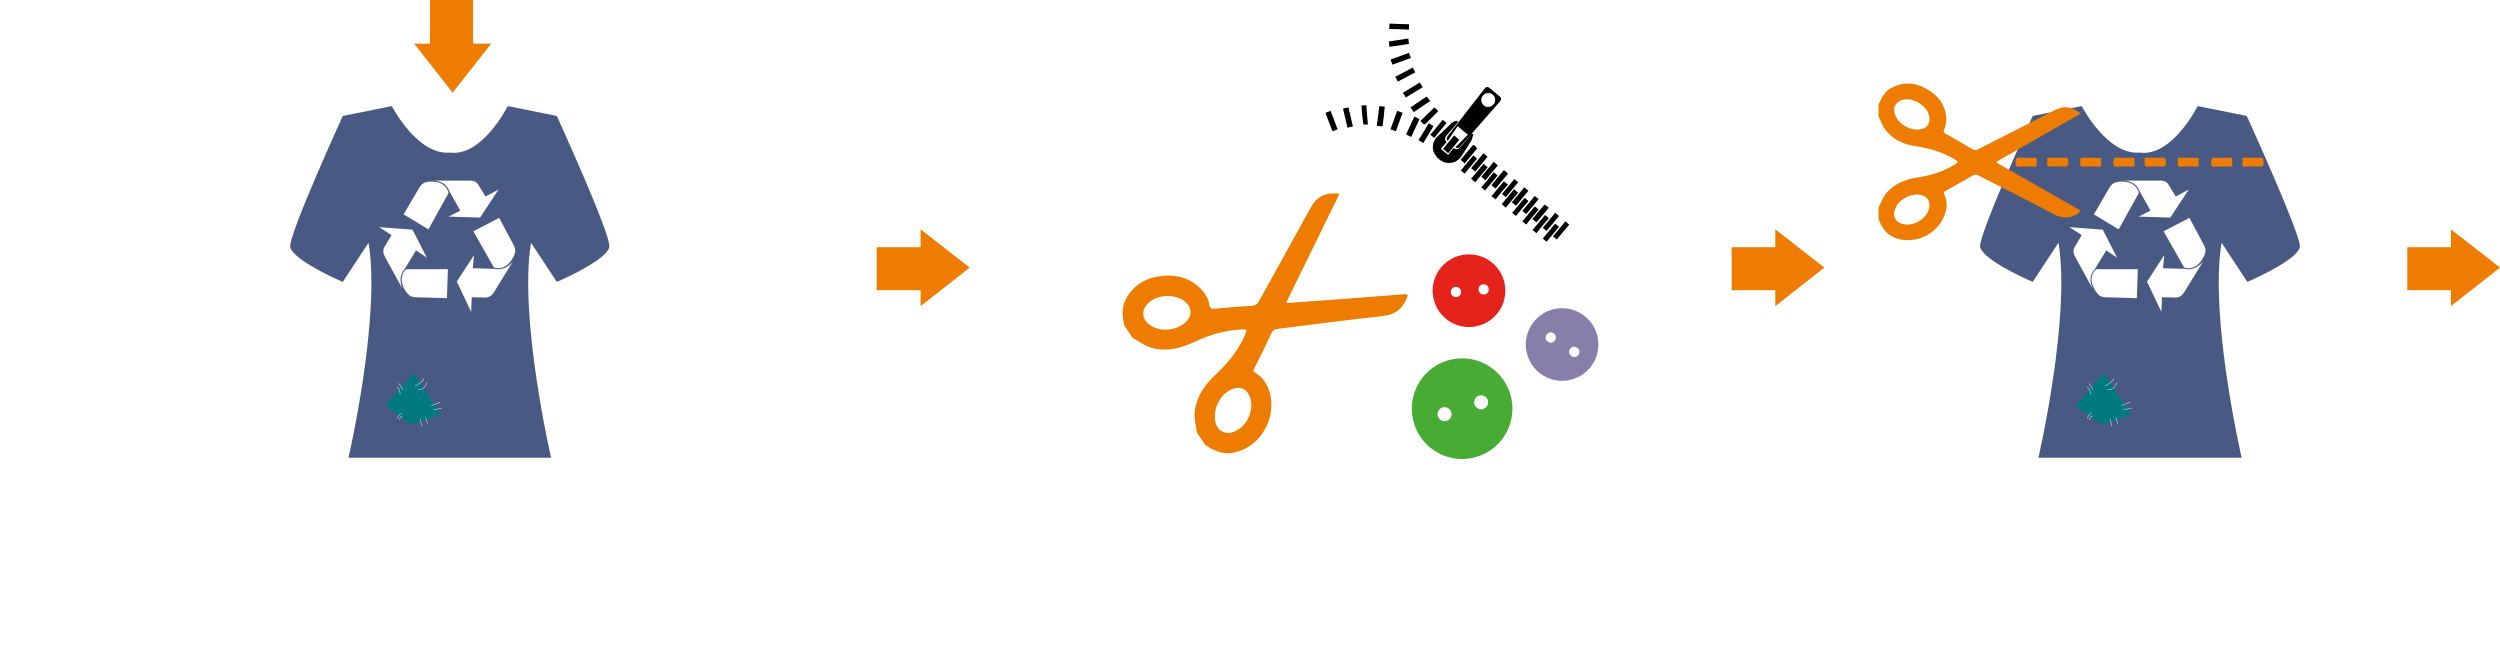 <?xml version="1.0" encoding="UTF-8"?> <!-- Generator: Adobe Illustrator 21.1.0, SVG Export Plug-In . SVG Version: 6.00 Build 0) --> <svg xmlns="http://www.w3.org/2000/svg" xmlns:xlink="http://www.w3.org/1999/xlink" id="Ñëîé_1" x="0px" y="0px" viewBox="0 0 784.8 208.1" style="enable-background:new 0 0 784.8 208.1;" xml:space="preserve"> <style type="text/css"> .st0{fill:#50BECC;} .st1{fill:url(#SVGID_1_);} .st2{fill:#877FAA;} .st3{fill-rule:evenodd;clip-rule:evenodd;fill:#D9D9DA;} .st4{fill-rule:evenodd;clip-rule:evenodd;fill:#886F65;} .st5{fill-rule:evenodd;clip-rule:evenodd;fill:#FFFFFF;} .st6{fill-rule:evenodd;clip-rule:evenodd;fill:#EE7C00;} .st7{fill:#D1BDA6;} .st8{fill-rule:evenodd;clip-rule:evenodd;fill:#2B2523;stroke:#2B2523;stroke-width:0.288;stroke-miterlimit:22.926;} .st9{fill:#2B2523;} .st10{fill-rule:evenodd;clip-rule:evenodd;fill:#485A84;} .st11{fill:#485A84;} .st12{fill-rule:evenodd;clip-rule:evenodd;fill:#A0D9F7;} .st13{fill:#FFFFFF;} .st14{fill-rule:evenodd;clip-rule:evenodd;fill:#FFFFFF;stroke:#D9D9DA;stroke-width:0.421;stroke-miterlimit:22.926;} .st15{fill:#CD6B69;} .st16{fill:#C5C4C5;} .st17{fill-rule:evenodd;clip-rule:evenodd;fill:#2B2523;stroke:#2B2523;stroke-width:0.281;stroke-miterlimit:22.926;} .st18{fill-rule:evenodd;clip-rule:evenodd;fill:#2B2523;} .st19{fill-rule:evenodd;clip-rule:evenodd;fill:#2B2523;stroke:#2B2523;stroke-width:2.809400e-02;stroke-miterlimit:22.926;} .st20{fill-rule:evenodd;clip-rule:evenodd;fill:#E4231B;} .st21{fill-rule:evenodd;clip-rule:evenodd;fill:#F5B0B3;} .st22{clip-path:url(#SVGID_5_);fill-rule:evenodd;clip-rule:evenodd;fill:#263759;stroke:#EE7C00;stroke-width:0.889;stroke-miterlimit:22.926;} .st23{clip-path:url(#SVGID_5_);fill-rule:evenodd;clip-rule:evenodd;fill:#EE7C00;} .st24{fill-rule:evenodd;clip-rule:evenodd;fill:#007A7E;} .st25{fill-rule:evenodd;clip-rule:evenodd;fill:none;stroke:#FFFFFF;stroke-width:0.132;stroke-linecap:round;stroke-linejoin:round;stroke-miterlimit:10;} .st26{fill:#EE7C00;} .st27{fill:#48AB33;} .st28{fill:#E4231B;} .st29{clip-path:url(#SVGID_15_);} .st30{clip-path:url(#SVGID_16_);} .st31{clip-path:url(#SVGID_17_);} .st32{clip-path:url(#SVGID_18_);} .st33{clip-path:url(#SVGID_19_);} .st34{clip-path:url(#SVGID_20_);} .st35{clip-path:url(#SVGID_21_);} .st36{clip-path:url(#SVGID_22_);} .st37{clip-path:url(#SVGID_35_);} .st38{clip-path:url(#SVGID_36_);} .st39{clip-path:url(#SVGID_37_);} .st40{clip-path:url(#SVGID_38_);} .st41{clip-path:url(#SVGID_39_);} .st42{clip-path:url(#SVGID_40_);} .st43{clip-path:url(#SVGID_41_);} .st44{clip-path:url(#SVGID_42_);} .st45{clip-path:url(#SVGID_43_);fill:url(#SVGID_44_);} .st46{clip-path:url(#SVGID_43_);fill:url(#SVGID_45_);} .st47{clip-path:url(#SVGID_43_);fill:#BD2E18;} .st48{opacity:0.8;clip-path:url(#SVGID_43_);fill:url(#SVGID_46_);} .st49{opacity:0.5;clip-path:url(#SVGID_43_);fill:url(#SVGID_47_);} .st50{filter:url(#Adobe_OpacityMaskFilter);} .st51{clip-path:url(#SVGID_43_);fill:url(#SVGID_49_);} .st52{clip-path:url(#SVGID_43_);mask:url(#SVGID_48_);fill:url(#SVGID_50_);} .st53{filter:url(#Adobe_OpacityMaskFilter_1_);} .st54{clip-path:url(#SVGID_43_);fill:url(#SVGID_52_);} .st55{clip-path:url(#SVGID_43_);mask:url(#SVGID_51_);fill:url(#SVGID_53_);} .st56{filter:url(#Adobe_OpacityMaskFilter_2_);} .st57{clip-path:url(#SVGID_43_);fill:url(#SVGID_55_);} .st58{opacity:0.5;clip-path:url(#SVGID_43_);mask:url(#SVGID_54_);fill:url(#SVGID_56_);} .st59{opacity:0.7;clip-path:url(#SVGID_43_);fill:url(#SVGID_57_);} .st60{clip-path:url(#SVGID_43_);fill:url(#SVGID_58_);} .st61{filter:url(#Adobe_OpacityMaskFilter_3_);} .st62{clip-path:url(#SVGID_43_);fill:url(#SVGID_60_);} .st63{clip-path:url(#SVGID_43_);mask:url(#SVGID_59_);fill:url(#SVGID_61_);} .st64{clip-path:url(#SVGID_43_);fill:url(#SVGID_62_);} .st65{filter:url(#Adobe_OpacityMaskFilter_4_);} .st66{clip-path:url(#SVGID_43_);fill:url(#SVGID_64_);} .st67{clip-path:url(#SVGID_43_);mask:url(#SVGID_63_);fill:url(#SVGID_65_);} .st68{filter:url(#Adobe_OpacityMaskFilter_5_);} .st69{clip-path:url(#SVGID_43_);fill:url(#SVGID_67_);} .st70{clip-path:url(#SVGID_43_);mask:url(#SVGID_66_);fill:url(#SVGID_68_);} .st71{filter:url(#Adobe_OpacityMaskFilter_6_);} .st72{clip-path:url(#SVGID_43_);fill:url(#SVGID_70_);} .st73{opacity:0.7;clip-path:url(#SVGID_43_);mask:url(#SVGID_69_);fill:url(#SVGID_71_);} .st74{clip-path:url(#SVGID_83_);} .st75{clip-path:url(#SVGID_84_);} .st76{clip-path:url(#SVGID_85_);} .st77{clip-path:url(#SVGID_86_);} .st78{clip-path:url(#SVGID_87_);} .st79{clip-path:url(#SVGID_88_);} .st80{clip-path:url(#SVGID_89_);} .st81{clip-path:url(#SVGID_90_);} .st82{clip-path:url(#SVGID_95_);} .st83{clip-path:url(#SVGID_96_);} .st84{clip-path:url(#SVGID_97_);} .st85{clip-path:url(#SVGID_98_);} .st86{clip-path:url(#SVGID_99_);} .st87{clip-path:url(#SVGID_100_);} .st88{clip-path:url(#SVGID_101_);} .st89{clip-path:url(#SVGID_102_);} .st90{clip-path:url(#SVGID_104_);fill:url(#SVGID_105_);} .st91{clip-path:url(#SVGID_104_);fill:url(#SVGID_106_);} .st92{clip-path:url(#SVGID_104_);fill:#00839F;} .st93{clip-path:url(#SVGID_104_);fill:url(#SVGID_107_);} .st94{opacity:0.5;clip-path:url(#SVGID_104_);fill:url(#SVGID_108_);} .st95{filter:url(#Adobe_OpacityMaskFilter_7_);} .st96{clip-path:url(#SVGID_104_);fill:url(#SVGID_110_);} .st97{clip-path:url(#SVGID_104_);mask:url(#SVGID_109_);fill:url(#SVGID_111_);} .st98{filter:url(#Adobe_OpacityMaskFilter_8_);} .st99{clip-path:url(#SVGID_104_);fill:url(#SVGID_113_);} .st100{clip-path:url(#SVGID_104_);mask:url(#SVGID_112_);fill:url(#SVGID_114_);} .st101{filter:url(#Adobe_OpacityMaskFilter_9_);} .st102{clip-path:url(#SVGID_104_);fill:url(#SVGID_116_);} .st103{opacity:0.7;clip-path:url(#SVGID_104_);mask:url(#SVGID_115_);fill:url(#SVGID_117_);} .st104{opacity:0.7;clip-path:url(#SVGID_104_);fill:url(#SVGID_118_);} .st105{clip-path:url(#SVGID_104_);fill:url(#SVGID_119_);} .st106{filter:url(#Adobe_OpacityMaskFilter_10_);} .st107{clip-path:url(#SVGID_104_);fill:url(#SVGID_121_);} .st108{clip-path:url(#SVGID_104_);mask:url(#SVGID_120_);fill:url(#SVGID_122_);} .st109{clip-path:url(#SVGID_104_);fill:url(#SVGID_123_);} .st110{filter:url(#Adobe_OpacityMaskFilter_11_);} .st111{clip-path:url(#SVGID_104_);fill:url(#SVGID_125_);} .st112{clip-path:url(#SVGID_104_);mask:url(#SVGID_124_);fill:url(#SVGID_126_);} .st113{filter:url(#Adobe_OpacityMaskFilter_12_);} .st114{clip-path:url(#SVGID_104_);fill:url(#SVGID_128_);} .st115{opacity:0.7;clip-path:url(#SVGID_104_);mask:url(#SVGID_127_);fill:url(#SVGID_129_);} .st116{clip-path:url(#SVGID_130_);} .st117{clip-path:url(#SVGID_131_);} .st118{clip-path:url(#SVGID_132_);} .st119{clip-path:url(#SVGID_133_);} .st120{clip-path:url(#SVGID_134_);} .st121{clip-path:url(#SVGID_135_);} .st122{clip-path:url(#SVGID_136_);} .st123{clip-path:url(#SVGID_137_);} .st124{clip-path:url(#SVGID_138_);fill:url(#SVGID_139_);} .st125{clip-path:url(#SVGID_138_);fill:url(#SVGID_140_);} .st126{clip-path:url(#SVGID_138_);fill:#2E8335;} .st127{opacity:0.8;clip-path:url(#SVGID_138_);fill:url(#SVGID_141_);} .st128{opacity:0.5;clip-path:url(#SVGID_138_);fill:url(#SVGID_142_);} .st129{filter:url(#Adobe_OpacityMaskFilter_13_);} .st130{clip-path:url(#SVGID_138_);fill:url(#SVGID_144_);} .st131{clip-path:url(#SVGID_138_);mask:url(#SVGID_143_);fill:url(#SVGID_145_);} .st132{filter:url(#Adobe_OpacityMaskFilter_14_);} .st133{clip-path:url(#SVGID_138_);fill:url(#SVGID_147_);} .st134{clip-path:url(#SVGID_138_);mask:url(#SVGID_146_);fill:url(#SVGID_148_);} .st135{filter:url(#Adobe_OpacityMaskFilter_15_);} .st136{clip-path:url(#SVGID_138_);fill:url(#SVGID_150_);} .st137{opacity:0.7;clip-path:url(#SVGID_138_);mask:url(#SVGID_149_);fill:url(#SVGID_151_);} .st138{opacity:0.7;clip-path:url(#SVGID_138_);fill:url(#SVGID_152_);} .st139{clip-path:url(#SVGID_138_);fill:url(#SVGID_153_);} .st140{filter:url(#Adobe_OpacityMaskFilter_16_);} .st141{clip-path:url(#SVGID_138_);fill:url(#SVGID_155_);} .st142{clip-path:url(#SVGID_138_);mask:url(#SVGID_154_);fill:url(#SVGID_156_);} .st143{clip-path:url(#SVGID_138_);fill:url(#SVGID_157_);} .st144{filter:url(#Adobe_OpacityMaskFilter_17_);} .st145{clip-path:url(#SVGID_138_);fill:url(#SVGID_159_);} .st146{clip-path:url(#SVGID_138_);mask:url(#SVGID_158_);fill:url(#SVGID_160_);} .st147{filter:url(#Adobe_OpacityMaskFilter_18_);} .st148{clip-path:url(#SVGID_138_);fill:url(#SVGID_162_);} .st149{clip-path:url(#SVGID_138_);mask:url(#SVGID_161_);fill:url(#SVGID_163_);} .st150{filter:url(#Adobe_OpacityMaskFilter_19_);} .st151{clip-path:url(#SVGID_138_);fill:url(#SVGID_165_);} .st152{opacity:0.7;clip-path:url(#SVGID_138_);mask:url(#SVGID_164_);fill:url(#SVGID_166_);} .st153{clip-path:url(#SVGID_168_);} .st154{clip-path:url(#SVGID_169_);} .st155{clip-path:url(#SVGID_170_);} .st156{clip-path:url(#SVGID_171_);} .st157{clip-path:url(#SVGID_172_);} .st158{clip-path:url(#SVGID_173_);} .st159{clip-path:url(#SVGID_174_);} .st160{clip-path:url(#SVGID_175_);} .st161{clip-path:url(#SVGID_178_);fill-rule:evenodd;clip-rule:evenodd;fill:#8DBAD5;stroke:#EE7C00;stroke-width:0.889;stroke-miterlimit:22.926;} .st162{clip-path:url(#SVGID_178_);fill-rule:evenodd;clip-rule:evenodd;fill:#EE7C00;} .st163{clip-path:url(#SVGID_180_);} .st164{clip-path:url(#SVGID_182_);} </style> <g> <polygon class="st6" points="148.5,0 148.5,13.7 154.2,13.7 142.1,29.1 142.1,29 142.1,29.1 130,13.7 135,13.7 135,0 148.5,0 "></polygon> <polygon class="st6" points="275.2,77.6 289,77.6 289,72 304.4,84 304.2,84 304.4,84 289,96.1 289,91.1 275.2,91.1 275.2,77.6 "></polygon> <polygon class="st6" points="543.6,77.6 557.3,77.6 557.3,72 572.7,84 572.5,84 572.7,84 557.3,96.1 557.3,91.1 543.6,91.1 543.6,77.6 "></polygon> <polygon class="st6" points="755.7,77.6 769.4,77.6 769.4,72 784.8,84 784.6,84 784.8,84 769.4,96.1 769.4,91.1 755.7,91.1 755.7,77.6 "></polygon> <g> <path class="st13" d="M14.8,166.2c0,0.1,0,0.1,0,0.2c0,0.1-0.1,0.1-0.2,0.1c-0.1,0-0.2,0-0.4,0.1c-0.2,0-0.3,0-0.6,0 c-0.2,0-0.4,0-0.6,0c-0.2,0-0.3,0-0.4-0.1c-0.1,0-0.2-0.1-0.2-0.1c0-0.1-0.1-0.1-0.1-0.2v-10.3h0l-3.7,10.3c0,0.1-0.1,0.2-0.1,0.2 c-0.1,0.1-0.1,0.1-0.2,0.1c-0.1,0-0.2,0-0.4,0.1c-0.2,0-0.3,0-0.6,0c-0.2,0-0.4,0-0.6,0c-0.2,0-0.3,0-0.4-0.1 c-0.1,0-0.2-0.1-0.2-0.1c-0.1-0.1-0.1-0.1-0.1-0.2l-3.6-10.3h0v10.3c0,0.1,0,0.1-0.1,0.2c0,0.1-0.1,0.1-0.2,0.1 c-0.1,0-0.2,0-0.4,0.1c-0.2,0-0.3,0-0.6,0c-0.2,0-0.4,0-0.6,0c-0.2,0-0.3,0-0.4-0.1c-0.1,0-0.2-0.1-0.2-0.1c0-0.1-0.1-0.1-0.1-0.2 v-11.3c0-0.3,0.1-0.6,0.3-0.8c0.2-0.2,0.4-0.3,0.7-0.3h1.7c0.3,0,0.6,0,0.8,0.1c0.2,0,0.4,0.1,0.6,0.2c0.2,0.1,0.3,0.3,0.4,0.5 c0.1,0.2,0.2,0.4,0.3,0.7l2.8,7.6h0l2.8-7.6c0.1-0.3,0.2-0.5,0.3-0.7c0.1-0.2,0.2-0.3,0.4-0.5c0.1-0.1,0.3-0.2,0.5-0.2 c0.2,0,0.4-0.1,0.6-0.1h1.7c0.2,0,0.3,0,0.5,0.1c0.1,0,0.2,0.1,0.3,0.2c0.1,0.1,0.1,0.2,0.2,0.3c0,0.1,0.1,0.3,0.1,0.4V166.2z"></path> <path class="st13" d="M19.9,160.2c0.2,0,0.4,0,0.7-0.1c0.2,0,0.5,0,0.8,0c0.7,0,1.3,0.1,1.9,0.2c0.5,0.1,1,0.4,1.3,0.6 c0.3,0.3,0.6,0.6,0.8,1c0.2,0.4,0.3,0.8,0.3,1.3c0,0.5-0.1,1-0.3,1.4c-0.2,0.4-0.5,0.8-0.9,1.1c-0.4,0.3-0.9,0.5-1.4,0.7 c-0.6,0.2-1.3,0.3-2.1,0.3c-0.2,0-0.4,0-0.7,0c-0.2,0-0.4,0-0.7,0c-0.2,0-0.4,0-0.6,0c-0.2,0-0.4,0-0.6,0c-0.3,0-0.5-0.1-0.7-0.3 c-0.1-0.2-0.2-0.4-0.2-0.7v-8.2c0-0.1,0-0.1,0.1-0.2c0-0.1,0.1-0.1,0.2-0.1c0.1,0,0.2-0.1,0.4-0.1c0.1,0,0.3,0,0.5,0 c0.5,0,0.8,0,1,0.1c0.2,0.1,0.3,0.2,0.3,0.3V160.2z M23,163.4c0-0.2,0-0.4-0.1-0.6c-0.1-0.2-0.2-0.3-0.3-0.5 c-0.2-0.1-0.4-0.2-0.6-0.3c-0.2-0.1-0.6-0.1-0.9-0.1c-0.2,0-0.4,0-0.6,0c-0.2,0-0.4,0-0.5,0v2.8c0.2,0,0.4,0,0.6,0 c0.2,0,0.4,0,0.6,0c0.7,0,1.1-0.1,1.4-0.4C22.8,164.2,23,163.9,23,163.4z M29.2,166.2c0,0.1,0,0.1-0.1,0.2c0,0.1-0.1,0.1-0.2,0.1 c-0.1,0-0.2,0-0.4,0.1c-0.2,0-0.4,0-0.6,0c-0.2,0-0.4,0-0.6,0c-0.2,0-0.3,0-0.4-0.1c-0.1,0-0.2-0.1-0.2-0.1c0,0-0.1-0.1-0.1-0.2 v-8.8c0-0.1,0-0.1,0.1-0.2c0-0.1,0.1-0.1,0.2-0.1c0.1,0,0.2-0.1,0.4-0.1c0.2,0,0.4,0,0.6,0c0.3,0,0.4,0,0.6,0c0.2,0,0.3,0,0.4,0.1 c0.1,0,0.2,0.1,0.2,0.1c0,0,0.1,0.1,0.1,0.2V166.2z"></path> <path class="st13" d="M45.1,161.8c0,0.7-0.1,1.4-0.3,2c-0.2,0.6-0.5,1.1-0.9,1.6c-0.4,0.4-0.9,0.8-1.5,1c-0.6,0.2-1.3,0.4-2.1,0.4 c-0.8,0-1.5-0.1-2-0.3c-0.6-0.2-1-0.5-1.4-0.9c-0.4-0.4-0.7-0.9-0.8-1.5c-0.2-0.6-0.3-1.3-0.3-2.1c0-0.7,0.1-1.4,0.3-2 c0.2-0.6,0.5-1.2,0.9-1.6c0.4-0.4,0.9-0.8,1.5-1c0.6-0.2,1.3-0.4,2.1-0.4c0.8,0,1.5,0.1,2,0.3c0.6,0.2,1,0.5,1.4,0.9 c0.4,0.4,0.7,0.9,0.8,1.5C45,160.3,45.1,161,45.1,161.8z M42.6,161.9c0-0.4,0-0.8-0.1-1.2c-0.1-0.4-0.2-0.7-0.3-1 c-0.2-0.3-0.4-0.5-0.7-0.6c-0.3-0.1-0.6-0.2-1-0.2c-0.4,0-0.7,0.1-1,0.2c-0.3,0.1-0.5,0.3-0.7,0.6c-0.2,0.3-0.3,0.6-0.4,0.9 c-0.1,0.4-0.1,0.8-0.1,1.2c0,0.4,0,0.8,0.1,1.2c0.1,0.4,0.2,0.7,0.3,0.9c0.2,0.3,0.4,0.5,0.7,0.6c0.3,0.1,0.6,0.2,1,0.2 c0.4,0,0.7-0.1,1-0.2c0.3-0.1,0.5-0.3,0.7-0.6c0.2-0.2,0.3-0.5,0.4-0.9C42.5,162.7,42.6,162.3,42.6,161.9z"></path> <path class="st13" d="M53.6,158.2c0,0.2,0,0.4,0,0.5c0,0.1,0,0.3-0.1,0.3c0,0.1-0.1,0.1-0.1,0.2c0,0-0.1,0.1-0.2,0.1H51v6.9 c0,0.1,0,0.1-0.1,0.2c0,0.1-0.1,0.1-0.2,0.1c-0.1,0-0.2,0-0.4,0.1c-0.2,0-0.4,0-0.6,0c-0.2,0-0.4,0-0.6,0c-0.2,0-0.3,0-0.4-0.1 c-0.1,0-0.2-0.1-0.2-0.1c0,0-0.1-0.1-0.1-0.2v-6.9h-2.2c-0.1,0-0.1,0-0.2-0.1c-0.1,0-0.1-0.1-0.1-0.2c0-0.1-0.1-0.2-0.1-0.4 c0-0.1,0-0.3,0-0.5c0-0.2,0-0.4,0-0.5c0-0.1,0.1-0.2,0.1-0.3c0-0.1,0.1-0.1,0.1-0.2c0,0,0.1-0.1,0.2-0.1h6.9c0.1,0,0.1,0,0.2,0.1 c0.1,0,0.1,0.1,0.1,0.2c0,0.1,0.1,0.2,0.1,0.3C53.6,157.9,53.6,158,53.6,158.2z"></path> <path class="st13" d="M56.1,169.4c0,0.1,0,0.1,0,0.2c0,0.1-0.1,0.1-0.2,0.1c-0.1,0-0.2,0.1-0.3,0.1c-0.1,0-0.3,0-0.5,0 c-0.2,0-0.4,0-0.5,0c-0.1,0-0.2,0-0.3-0.1c-0.1,0-0.1-0.1-0.2-0.1c0,0-0.1-0.1-0.1-0.2V165c0-0.2,0-0.3,0.1-0.4 c0.1-0.1,0.2-0.1,0.4-0.1h0.5c0.2-0.3,0.4-0.6,0.6-0.9c0.2-0.3,0.4-0.8,0.5-1.3c0.2-0.5,0.3-1.1,0.4-1.8c0.1-0.7,0.3-1.6,0.4-2.6 c0-0.1,0-0.2,0.1-0.3c0-0.1,0.1-0.2,0.1-0.2c0.1-0.1,0.1-0.1,0.2-0.1c0.1,0,0.2,0,0.3,0h5.4c0.2,0,0.4,0.1,0.5,0.2 c0.1,0.1,0.2,0.3,0.2,0.6v6.6h1c0.2,0,0.3,0,0.4,0.1c0.1,0.1,0.1,0.2,0.1,0.4v4.4c0,0.1,0,0.1,0,0.2c0,0.1-0.1,0.1-0.2,0.1 c-0.1,0-0.2,0.1-0.3,0.1c-0.1,0-0.3,0-0.5,0c-0.2,0-0.4,0-0.5,0c-0.1,0-0.2,0-0.3-0.1c-0.1,0-0.1-0.1-0.2-0.1c0,0-0.1-0.1-0.1-0.2 v-2.9h-6.9V169.4z M61.1,159.1H59c-0.1,0.8-0.2,1.5-0.4,2.1c-0.1,0.6-0.3,1.1-0.4,1.5c-0.1,0.4-0.3,0.8-0.5,1 c-0.2,0.3-0.3,0.5-0.5,0.7h3.8V159.1z"></path> <path class="st13" d="M74.1,166.3c0,0.1,0,0.2-0.1,0.2c-0.1,0.1-0.2,0.1-0.3,0.1c-0.1,0-0.4,0-0.6,0c-0.3,0-0.5,0-0.6,0 c-0.1,0-0.2,0-0.3-0.1c-0.1-0.1-0.1-0.1-0.1-0.2v-0.7c-0.4,0.4-0.8,0.7-1.2,0.9c-0.5,0.2-1,0.3-1.5,0.3c-0.5,0-0.9-0.1-1.3-0.2 c-0.4-0.1-0.7-0.3-1-0.5c-0.3-0.2-0.5-0.5-0.7-0.9c-0.2-0.4-0.2-0.8-0.2-1.2c0-0.5,0.1-0.9,0.3-1.3c0.2-0.4,0.5-0.7,0.9-0.9 c0.4-0.2,0.9-0.4,1.5-0.5c0.6-0.1,1.3-0.2,2-0.2h0.9v-0.5c0-0.3,0-0.5-0.1-0.7c0-0.2-0.1-0.4-0.3-0.5c-0.1-0.1-0.3-0.3-0.5-0.3 c-0.2-0.1-0.5-0.1-0.8-0.1c-0.4,0-0.8,0-1.1,0.1c-0.3,0.1-0.6,0.2-0.9,0.3c-0.2,0.1-0.5,0.2-0.6,0.3c-0.2,0.1-0.3,0.1-0.4,0.1 c-0.1,0-0.1,0-0.2-0.1c-0.1-0.1-0.1-0.1-0.1-0.2c0-0.1-0.1-0.2-0.1-0.3c0-0.1,0-0.3,0-0.4c0-0.2,0-0.4,0-0.5 c0-0.1,0.1-0.2,0.2-0.3c0.1-0.1,0.2-0.2,0.5-0.3c0.2-0.1,0.5-0.2,0.8-0.3c0.3-0.1,0.6-0.2,1-0.2c0.4-0.1,0.7-0.1,1.1-0.1 c0.7,0,1.3,0.1,1.8,0.2c0.5,0.1,0.9,0.3,1.2,0.6c0.3,0.3,0.5,0.6,0.7,1.1c0.1,0.4,0.2,1,0.2,1.6V166.3z M71.6,162.5h-0.9 c-0.4,0-0.7,0-1,0.1c-0.3,0.1-0.5,0.1-0.7,0.3c-0.2,0.1-0.3,0.3-0.4,0.4c-0.1,0.2-0.1,0.4-0.1,0.6c0,0.4,0.1,0.7,0.3,0.9 c0.2,0.2,0.6,0.3,1,0.3c0.4,0,0.7-0.1,1-0.3c0.3-0.2,0.6-0.4,0.9-0.8V162.5z"></path> <path class="st13" d="M84.6,161.6c0,0.3-0.1,0.5-0.2,0.7c-0.1,0.1-0.3,0.2-0.6,0.2h-5.3c0,0.4,0,0.7,0.1,1 c0.1,0.3,0.2,0.6,0.4,0.8c0.2,0.2,0.4,0.4,0.7,0.5c0.3,0.1,0.7,0.2,1.1,0.2c0.4,0,0.8,0,1.1-0.1c0.3-0.1,0.6-0.1,0.9-0.2 c0.2-0.1,0.4-0.1,0.6-0.2c0.2,0,0.3-0.1,0.4-0.1c0.1,0,0.1,0,0.1,0c0,0,0.1,0.1,0.1,0.1c0,0.1,0,0.1,0.1,0.3c0,0.1,0,0.2,0,0.4 c0,0.1,0,0.3,0,0.4c0,0.1,0,0.2,0,0.3c0,0.1,0,0.1-0.1,0.2c0,0-0.1,0.1-0.1,0.1c0,0-0.2,0.1-0.3,0.2c-0.2,0.1-0.4,0.2-0.7,0.2 c-0.3,0.1-0.6,0.1-1,0.2c-0.4,0.1-0.8,0.1-1.2,0.1c-0.8,0-1.5-0.1-2-0.3c-0.6-0.2-1.1-0.5-1.5-0.9c-0.4-0.4-0.7-0.9-0.9-1.5 c-0.2-0.6-0.3-1.3-0.3-2.1c0-0.8,0.1-1.5,0.3-2.1c0.2-0.6,0.5-1.2,0.9-1.6c0.4-0.4,0.9-0.8,1.4-1c0.6-0.2,1.2-0.3,1.9-0.3 c0.7,0,1.4,0.1,1.9,0.3c0.5,0.2,0.9,0.5,1.3,0.9c0.3,0.4,0.6,0.8,0.7,1.4c0.2,0.5,0.2,1.1,0.2,1.7V161.6z M82.2,160.9 c0-0.7-0.1-1.2-0.4-1.6c-0.3-0.4-0.7-0.6-1.4-0.6c-0.3,0-0.6,0.1-0.8,0.2c-0.2,0.1-0.4,0.3-0.6,0.5c-0.2,0.2-0.3,0.4-0.3,0.7 c-0.1,0.3-0.1,0.6-0.1,0.9H82.2z"></path> <path class="st13" d="M99,166.2c0,0.2-0.1,0.3-0.2,0.3c-0.2,0.1-0.4,0.1-0.9,0.1c-0.3,0-0.5,0-0.6,0c-0.2,0-0.3,0-0.4,0 c-0.1,0-0.1-0.1-0.2-0.1c0-0.1,0-0.1,0-0.2l-0.5-4.7c0-0.2,0-0.3,0-0.6c0-0.2,0-0.4-0.1-0.6c0-0.2,0-0.4,0-0.7c0-0.2,0-0.4,0-0.6 l0-0.2c0,0.2-0.1,0.4-0.2,0.6c-0.1,0.2-0.1,0.4-0.2,0.6c-0.1,0.2-0.1,0.4-0.2,0.6c-0.1,0.2-0.1,0.4-0.2,0.6l-1.5,4.8 c0,0.1-0.1,0.2-0.1,0.2c0,0.1-0.1,0.1-0.2,0.1c-0.1,0-0.2,0.1-0.4,0.1c-0.1,0-0.3,0-0.6,0c-0.2,0-0.4,0-0.5,0 c-0.1,0-0.3,0-0.4-0.1c-0.1,0-0.2-0.1-0.2-0.1c-0.1-0.1-0.1-0.1-0.1-0.2l-1.5-4.8c0-0.2-0.1-0.4-0.2-0.6c-0.1-0.2-0.1-0.4-0.2-0.6 c-0.1-0.2-0.1-0.4-0.2-0.7c-0.1-0.2-0.1-0.4-0.1-0.6l0,0.2c0,0.2,0,0.4,0,0.6c0,0.2,0,0.4-0.1,0.7c0,0.2,0,0.4-0.1,0.6 c0,0.2,0,0.4,0,0.6l-0.5,4.6c0,0.1,0,0.2-0.1,0.2c0,0.1-0.1,0.1-0.2,0.1c-0.1,0-0.2,0-0.4,0.1c-0.2,0-0.4,0-0.6,0 c-0.2,0-0.4,0-0.6,0c-0.1,0-0.2,0-0.3-0.1c-0.1,0-0.1-0.1-0.1-0.1c0-0.1,0-0.1,0-0.2L87,158c0-0.3,0.1-0.5,0.3-0.6 c0.1-0.1,0.4-0.2,0.7-0.2h1.2c0.3,0,0.5,0,0.7,0.1c0.2,0,0.3,0.1,0.5,0.2c0.1,0.1,0.3,0.2,0.4,0.4c0.1,0.2,0.2,0.4,0.2,0.6l1,3 c0.1,0.2,0.1,0.4,0.2,0.6c0.1,0.2,0.1,0.4,0.2,0.6c0.1,0.2,0.1,0.4,0.2,0.6c0,0.2,0.1,0.4,0.1,0.6h0c0-0.2,0.1-0.4,0.1-0.6 c0.1-0.2,0.1-0.4,0.2-0.6c0.1-0.2,0.1-0.4,0.2-0.6c0.1-0.2,0.1-0.4,0.2-0.6l1-3c0.1-0.2,0.1-0.4,0.2-0.6c0.1-0.2,0.2-0.3,0.3-0.4 c0.1-0.1,0.3-0.2,0.5-0.2c0.2-0.1,0.4-0.1,0.7-0.1h1.2c0.3,0,0.5,0.1,0.7,0.2c0.1,0.1,0.2,0.3,0.3,0.6L99,166.2z"></path> <path class="st13" d="M113.6,163.7c0,0.5-0.1,0.9-0.3,1.3c-0.2,0.4-0.5,0.7-0.8,1c-0.4,0.3-0.9,0.4-1.4,0.6 c-0.6,0.1-1.2,0.2-2,0.2c-0.3,0-0.5,0-0.7,0c-0.2,0-0.4,0-0.6,0c-0.2,0-0.4,0-0.6,0c-0.2,0-0.4,0-0.7-0.1c-0.3,0-0.5-0.1-0.7-0.3 c-0.1-0.2-0.2-0.4-0.2-0.7v-7.5c0-0.3,0.1-0.5,0.2-0.7c0.1-0.2,0.3-0.2,0.6-0.3c0.2,0,0.3,0,0.6,0c0.2,0,0.4,0,0.7,0 c0.2,0,0.5,0,0.8,0c0.3,0,0.5,0,0.8,0c0.7,0,1.3,0.1,1.8,0.2c0.5,0.1,0.9,0.3,1.3,0.4c0.3,0.2,0.6,0.5,0.7,0.7 c0.2,0.3,0.2,0.6,0.2,1c0,0.5-0.1,1-0.4,1.3c-0.3,0.3-0.7,0.6-1.2,0.7c0.7,0.1,1.2,0.4,1.5,0.8C113.4,162.5,113.6,163,113.6,163.7 z M110.9,159.8c0-0.2,0-0.3-0.1-0.5c-0.1-0.1-0.2-0.3-0.3-0.3c-0.1-0.1-0.3-0.2-0.5-0.2c-0.2-0.1-0.5-0.1-0.8-0.1 c-0.2,0-0.5,0-0.7,0c-0.2,0-0.4,0-0.6,0v2.2h1.3c0.6,0,1-0.1,1.3-0.3C110.7,160.5,110.9,160.2,110.9,159.8z M111.1,163.6 c0-0.2,0-0.4-0.1-0.5c-0.1-0.2-0.2-0.3-0.3-0.4c-0.2-0.1-0.4-0.2-0.6-0.2c-0.3-0.1-0.6-0.1-0.9-0.1h-1.3v2.5c0.1,0,0.2,0,0.3,0 c0.1,0,0.2,0,0.4,0c0.1,0,0.2,0,0.3,0c0.1,0,0.2,0,0.3,0c0.3,0,0.6,0,0.9-0.1c0.3,0,0.4-0.1,0.6-0.3c0.2-0.1,0.3-0.3,0.3-0.4 C111.1,164,111.1,163.8,111.1,163.6z"></path> <path class="st13" d="M123.5,161.6c0,0.3-0.1,0.5-0.2,0.7c-0.1,0.1-0.3,0.2-0.6,0.2h-5.3c0,0.4,0,0.7,0.1,1 c0.1,0.3,0.2,0.6,0.4,0.8c0.2,0.2,0.4,0.4,0.7,0.5c0.3,0.1,0.7,0.2,1.1,0.2c0.4,0,0.8,0,1.1-0.1c0.3-0.1,0.6-0.1,0.9-0.2 c0.2-0.1,0.4-0.1,0.6-0.2c0.2,0,0.3-0.1,0.4-0.1c0.1,0,0.1,0,0.1,0c0,0,0.1,0.1,0.1,0.1c0,0.1,0,0.1,0.1,0.3c0,0.1,0,0.2,0,0.4 c0,0.1,0,0.3,0,0.4c0,0.1,0,0.2,0,0.3c0,0.1,0,0.1-0.1,0.2c0,0-0.1,0.1-0.1,0.1c0,0-0.2,0.1-0.3,0.2c-0.2,0.1-0.4,0.2-0.7,0.2 c-0.3,0.1-0.6,0.1-1,0.2c-0.4,0.1-0.8,0.1-1.2,0.1c-0.8,0-1.5-0.1-2-0.3c-0.6-0.2-1.1-0.5-1.5-0.9c-0.4-0.4-0.7-0.9-0.9-1.5 c-0.2-0.6-0.3-1.3-0.3-2.1c0-0.8,0.1-1.5,0.3-2.1c0.2-0.6,0.5-1.2,0.9-1.6c0.4-0.4,0.9-0.8,1.4-1c0.6-0.2,1.2-0.3,1.9-0.3 c0.7,0,1.4,0.1,1.9,0.3c0.5,0.2,1,0.5,1.3,0.9c0.3,0.4,0.6,0.8,0.7,1.4c0.2,0.5,0.2,1.1,0.2,1.7V161.6z M121.1,160.9 c0-0.7-0.1-1.2-0.4-1.6c-0.3-0.4-0.8-0.6-1.4-0.6c-0.3,0-0.6,0.1-0.8,0.2c-0.2,0.1-0.4,0.3-0.6,0.5c-0.1,0.2-0.3,0.4-0.4,0.7 c-0.1,0.3-0.1,0.6-0.1,0.9H121.1z"></path> <path class="st13" d="M139.9,169.5c0,0,0,0.1-0.1,0.1c0,0-0.1,0.1-0.2,0.1c-0.1,0-0.2,0-0.3,0.1c-0.1,0-0.3,0-0.5,0 c-0.2,0-0.4,0-0.5,0c-0.1,0-0.3,0-0.3-0.1c-0.1,0-0.1,0-0.2-0.1c0,0,0-0.1,0-0.1v-2.9h-11.5c-0.2,0-0.4-0.1-0.5-0.2 c-0.1-0.1-0.2-0.3-0.2-0.6v-8.3c0-0.1,0-0.1,0.1-0.2c0-0.1,0.1-0.1,0.2-0.1c0.1,0,0.2-0.1,0.4-0.1c0.2,0,0.4,0,0.6,0 c0.2,0,0.4,0,0.6,0c0.2,0,0.3,0,0.4,0.1c0.1,0,0.1,0.1,0.2,0.1c0,0,0.1,0.1,0.1,0.2v7h2.8v-7c0-0.1,0-0.1,0-0.2 c0-0.1,0.1-0.1,0.2-0.1c0.1,0,0.2-0.1,0.3-0.1c0.2,0,0.4,0,0.6,0c0.2,0,0.5,0,0.6,0c0.2,0,0.3,0,0.4,0.1c0.1,0,0.2,0.1,0.2,0.1 c0,0,0.1,0.1,0.1,0.2v7h2.8v-7c0-0.1,0-0.1,0.1-0.2c0-0.1,0.1-0.1,0.2-0.1c0.1,0,0.2-0.1,0.4-0.1c0.1,0,0.4,0,0.6,0 c0.2,0,0.4,0,0.6,0c0.2,0,0.3,0,0.4,0.1c0.1,0,0.2,0.1,0.2,0.1c0,0,0.1,0.1,0.1,0.2v7h1c0.2,0,0.3,0,0.4,0.1 c0.1,0.1,0.1,0.2,0.1,0.4V169.5z"></path> <path class="st13" d="M150.2,166.3c0,0.1,0,0.1-0.1,0.2c0,0-0.1,0.1-0.2,0.1c-0.1,0-0.2,0-0.4,0c-0.2,0-0.3,0-0.6,0 c-0.2,0-0.4,0-0.6,0c-0.2,0-0.3,0-0.4,0c-0.1,0-0.2-0.1-0.2-0.1c0-0.1-0.1-0.1-0.1-0.2v-3.9c0-0.3,0-0.6,0-0.9 c0-0.3,0-0.6,0.1-0.9c-0.2,0.3-0.3,0.5-0.5,0.8c-0.2,0.3-0.4,0.5-0.6,0.8l-3,4c-0.1,0.1-0.1,0.1-0.2,0.2c0,0-0.1,0.1-0.2,0.1 c-0.1,0-0.2,0-0.3,0.1c-0.1,0-0.3,0-0.5,0c-0.2,0-0.4,0-0.6,0c-0.1,0-0.3,0-0.4,0c-0.1,0-0.2-0.1-0.2-0.1c0,0-0.1-0.1-0.1-0.2 v-8.8c0-0.1,0-0.1,0.1-0.2c0-0.1,0.1-0.1,0.2-0.1c0.1,0,0.2-0.1,0.4-0.1c0.1,0,0.3,0,0.6,0c0.5,0,0.8,0,1,0.1 c0.2,0.1,0.3,0.2,0.3,0.3v3.9c0,0.3,0,0.5,0,0.8c0,0.3,0,0.6-0.1,0.8c0.2-0.3,0.3-0.5,0.5-0.8c0.2-0.3,0.3-0.5,0.5-0.7l3-4 c0.1-0.1,0.1-0.1,0.2-0.2c0.1,0,0.1-0.1,0.2-0.1c0.1,0,0.2,0,0.3-0.1c0.1,0,0.3,0,0.5,0c0.2,0,0.4,0,0.6,0c0.2,0,0.3,0,0.4,0.1 c0.1,0,0.2,0.1,0.2,0.1c0,0.1,0,0.1,0,0.2V166.3z"></path> <path class="st13" d="M163.8,164.8c0,0.2,0,0.3,0,0.4c0,0.1,0,0.2,0,0.3c0,0.1,0,0.1-0.1,0.2c0,0-0.1,0.1-0.1,0.2 c-0.1,0.1-0.2,0.2-0.4,0.3c-0.2,0.1-0.4,0.2-0.7,0.3c-0.2,0.1-0.5,0.2-0.8,0.2c-0.3,0.1-0.6,0.1-0.9,0.1c-0.7,0-1.3-0.1-1.8-0.3 c-0.5-0.2-1-0.5-1.3-0.9c-0.4-0.4-0.6-0.9-0.8-1.5c-0.2-0.6-0.3-1.3-0.3-2c0-0.9,0.1-1.6,0.3-2.3c0.2-0.6,0.5-1.2,0.9-1.6 c0.4-0.4,0.9-0.7,1.4-0.9c0.5-0.2,1.1-0.3,1.8-0.3c0.3,0,0.5,0,0.8,0.1c0.2,0.1,0.5,0.1,0.7,0.2c0.2,0.1,0.4,0.2,0.6,0.3 c0.2,0.1,0.3,0.2,0.4,0.3c0.1,0.1,0.1,0.1,0.2,0.2c0,0.1,0,0.1,0.1,0.2c0,0.1,0,0.2,0,0.3c0,0.1,0,0.3,0,0.4c0,0.4,0,0.6-0.1,0.8 c-0.1,0.1-0.1,0.2-0.2,0.2c-0.1,0-0.2,0-0.4-0.1c-0.1-0.1-0.3-0.2-0.4-0.3c-0.2-0.1-0.4-0.2-0.6-0.3c-0.2-0.1-0.5-0.1-0.8-0.1 c-0.6,0-1.1,0.3-1.5,0.7c-0.3,0.5-0.5,1.2-0.5,2.2c0,0.5,0,0.9,0.1,1.2c0.1,0.4,0.2,0.7,0.4,0.9c0.2,0.2,0.4,0.4,0.6,0.5 c0.3,0.1,0.5,0.2,0.9,0.2c0.3,0,0.6-0.1,0.9-0.2c0.3-0.1,0.5-0.2,0.6-0.3c0.2-0.1,0.3-0.2,0.5-0.3c0.1-0.1,0.2-0.1,0.3-0.1 c0.1,0,0.1,0,0.1,0c0,0,0.1,0.1,0.1,0.2c0,0.1,0,0.2,0.1,0.3C163.8,164.5,163.8,164.6,163.8,164.8z"></path> <path class="st13" d="M171.3,169.4c0,0.1,0,0.1,0,0.2c0,0.1-0.1,0.1-0.2,0.1c-0.1,0-0.2,0.1-0.3,0.1c-0.1,0-0.3,0-0.5,0 c-0.2,0-0.4,0-0.5,0c-0.1,0-0.2,0-0.3-0.1c-0.1,0-0.1-0.1-0.2-0.1c0,0-0.1-0.1-0.1-0.2V165c0-0.2,0-0.3,0.1-0.4 c0.1-0.1,0.2-0.1,0.4-0.1h0.5c0.2-0.3,0.4-0.6,0.6-0.9c0.2-0.3,0.4-0.8,0.5-1.3c0.2-0.5,0.3-1.1,0.4-1.8c0.1-0.7,0.3-1.6,0.4-2.6 c0-0.1,0-0.2,0.1-0.3c0-0.1,0.1-0.2,0.1-0.2c0.1-0.1,0.1-0.1,0.2-0.1c0.1,0,0.2,0,0.3,0h5.4c0.2,0,0.4,0.1,0.5,0.2 c0.1,0.1,0.2,0.3,0.2,0.6v6.6h1c0.2,0,0.3,0,0.4,0.1c0.1,0.1,0.1,0.2,0.1,0.4v4.4c0,0.1,0,0.1-0.1,0.2c0,0.1-0.1,0.1-0.2,0.1 c-0.1,0-0.2,0.1-0.3,0.1c-0.1,0-0.3,0-0.5,0c-0.2,0-0.4,0-0.5,0c-0.1,0-0.3,0-0.3-0.1c-0.1,0-0.1-0.1-0.2-0.1c0,0-0.1-0.1-0.1-0.2 v-2.9h-6.9V169.4z M176.3,159.1h-2.1c-0.1,0.8-0.2,1.5-0.4,2.1c-0.1,0.6-0.3,1.1-0.4,1.5c-0.1,0.4-0.3,0.8-0.5,1 c-0.2,0.3-0.3,0.5-0.5,0.7h3.8V159.1z"></path> <path class="st13" d="M189.9,161.6c0,0.3-0.1,0.5-0.2,0.7c-0.1,0.1-0.3,0.2-0.5,0.2h-5.3c0,0.4,0,0.7,0.1,1 c0.1,0.3,0.2,0.6,0.4,0.8c0.2,0.2,0.4,0.4,0.7,0.5c0.3,0.1,0.7,0.2,1.1,0.2c0.4,0,0.8,0,1.1-0.1c0.3-0.1,0.6-0.1,0.8-0.2 c0.2-0.1,0.4-0.1,0.6-0.2c0.2,0,0.3-0.1,0.4-0.1c0.1,0,0.1,0,0.1,0c0,0,0.1,0.1,0.1,0.1c0,0.1,0,0.1,0.1,0.3c0,0.1,0,0.2,0,0.4 c0,0.1,0,0.3,0,0.4c0,0.1,0,0.2,0,0.3c0,0.1,0,0.1-0.1,0.2c0,0-0.1,0.1-0.1,0.1c0,0-0.2,0.1-0.4,0.2c-0.2,0.1-0.4,0.2-0.7,0.2 c-0.3,0.1-0.6,0.1-1,0.2c-0.4,0.1-0.8,0.1-1.2,0.1c-0.8,0-1.5-0.1-2.1-0.3c-0.6-0.2-1.1-0.5-1.5-0.9c-0.4-0.4-0.7-0.9-0.9-1.5 c-0.2-0.6-0.3-1.3-0.3-2.1c0-0.8,0.1-1.5,0.3-2.1c0.2-0.6,0.5-1.2,0.9-1.6c0.4-0.4,0.9-0.8,1.4-1c0.5-0.2,1.2-0.3,1.9-0.3 c0.7,0,1.4,0.1,1.9,0.3c0.5,0.2,1,0.5,1.3,0.9c0.3,0.4,0.6,0.8,0.7,1.4c0.2,0.5,0.2,1.1,0.2,1.7V161.6z M187.5,160.9 c0-0.7-0.1-1.2-0.4-1.6c-0.3-0.4-0.8-0.6-1.4-0.6c-0.3,0-0.6,0.1-0.8,0.2c-0.2,0.1-0.4,0.3-0.6,0.5c-0.2,0.2-0.3,0.4-0.4,0.7 c-0.1,0.3-0.1,0.6-0.1,0.9H187.5z"></path> <path class="st13" d="M203.6,161.8c0,0.7-0.1,1.4-0.3,2c-0.2,0.6-0.5,1.1-1,1.5c-0.4,0.4-0.9,0.8-1.5,1c-0.6,0.3-1.3,0.4-2.1,0.5 v2.9c0,0.1,0,0.1-0.1,0.2c0,0.1-0.1,0.1-0.2,0.1c-0.1,0-0.2,0.1-0.4,0.1c-0.2,0-0.4,0-0.6,0c-0.3,0-0.4,0-0.6,0 c-0.2,0-0.3,0-0.4-0.1c-0.1,0-0.2-0.1-0.2-0.1c0-0.1-0.1-0.1-0.1-0.2v-2.9c-0.8,0-1.5-0.2-2.1-0.4c-0.6-0.2-1.1-0.6-1.5-1 c-0.4-0.4-0.7-0.9-0.9-1.5c-0.2-0.6-0.3-1.3-0.3-2c0-0.7,0.1-1.4,0.3-2c0.2-0.6,0.5-1.1,1-1.5c0.4-0.4,0.9-0.8,1.5-1 c0.6-0.3,1.3-0.4,2.1-0.5v-3.2c0-0.1,0-0.1,0.1-0.2c0-0.1,0.1-0.1,0.2-0.1c0.1,0,0.2-0.1,0.4-0.1c0.2,0,0.4,0,0.6,0 c0.2,0,0.4,0,0.6,0c0.2,0,0.3,0,0.4,0.1c0.1,0,0.2,0.1,0.2,0.1c0,0,0.1,0.1,0.1,0.2v3.2c0.8,0,1.5,0.2,2.1,0.4 c0.6,0.2,1.1,0.6,1.5,1c0.4,0.4,0.7,0.9,0.9,1.5C203.5,160.4,203.6,161,203.6,161.8z M196.2,158.9c-0.8,0-1.4,0.3-1.8,0.8 c-0.4,0.5-0.6,1.2-0.6,2.1c0,0.4,0.1,0.8,0.1,1.2c0.1,0.4,0.2,0.7,0.4,0.9c0.2,0.3,0.4,0.5,0.7,0.6c0.3,0.1,0.7,0.3,1.1,0.3V158.9 z M201.1,161.9c0-0.9-0.2-1.6-0.6-2.1c-0.4-0.5-1-0.8-1.8-0.9v5.9c0.8,0,1.4-0.3,1.8-0.8C200.9,163.5,201.1,162.8,201.1,161.9z"></path> <path class="st13" d="M213.6,161.6c0,0.3-0.1,0.5-0.2,0.7c-0.1,0.1-0.3,0.2-0.5,0.2h-5.3c0,0.4,0,0.7,0.1,1 c0.1,0.3,0.2,0.6,0.4,0.8c0.2,0.2,0.4,0.4,0.7,0.5c0.3,0.1,0.7,0.2,1.1,0.2c0.4,0,0.8,0,1.1-0.1c0.3-0.1,0.6-0.1,0.8-0.2 c0.2-0.1,0.4-0.1,0.6-0.2c0.2,0,0.3-0.1,0.4-0.1c0.1,0,0.1,0,0.2,0c0,0,0.1,0.1,0.1,0.1c0,0.1,0,0.1,0,0.3c0,0.1,0,0.2,0,0.4 c0,0.1,0,0.3,0,0.4c0,0.1,0,0.2,0,0.3c0,0.1,0,0.1-0.1,0.2c0,0-0.1,0.1-0.1,0.1c0,0-0.2,0.1-0.3,0.2c-0.2,0.1-0.4,0.2-0.7,0.2 c-0.3,0.1-0.6,0.1-1,0.2c-0.4,0.1-0.8,0.1-1.2,0.1c-0.8,0-1.5-0.1-2-0.3c-0.6-0.2-1.1-0.5-1.5-0.9c-0.4-0.4-0.7-0.9-0.9-1.5 c-0.2-0.6-0.3-1.3-0.3-2.1c0-0.8,0.1-1.5,0.3-2.1c0.2-0.6,0.5-1.2,0.9-1.6c0.4-0.4,0.9-0.8,1.4-1c0.5-0.2,1.2-0.3,1.9-0.3 c0.7,0,1.4,0.1,1.9,0.3c0.5,0.2,0.9,0.5,1.3,0.9c0.3,0.4,0.6,0.8,0.7,1.4c0.2,0.5,0.2,1.1,0.2,1.7V161.6z M211.2,160.9 c0-0.7-0.1-1.2-0.4-1.6c-0.3-0.4-0.8-0.6-1.4-0.6c-0.3,0-0.6,0.1-0.8,0.2c-0.2,0.1-0.4,0.3-0.6,0.5c-0.1,0.2-0.3,0.4-0.4,0.7 c-0.1,0.3-0.1,0.6-0.1,0.9H211.2z"></path> <path class="st13" d="M223.8,166.3c0,0.1,0,0.1,0,0.1c0,0-0.1,0.1-0.2,0.1c-0.1,0-0.2,0-0.4,0c-0.2,0-0.4,0-0.6,0 c-0.3,0-0.5,0-0.7,0c-0.2,0-0.3,0-0.4,0c-0.1,0-0.2-0.1-0.2-0.1c0,0-0.1-0.1-0.1-0.2l-0.8-2.1c-0.1-0.3-0.2-0.5-0.3-0.7 c-0.1-0.2-0.2-0.4-0.4-0.5c-0.1-0.1-0.3-0.2-0.5-0.2c-0.2-0.1-0.4-0.1-0.6-0.1h-0.5v3.6c0,0,0,0.1-0.1,0.1c0,0.1-0.1,0.1-0.2,0.1 c-0.1,0-0.2,0-0.4,0.1c-0.2,0-0.3,0-0.6,0c-0.2,0-0.4,0-0.6,0c-0.2,0-0.3,0-0.4-0.1c-0.1,0-0.2-0.1-0.2-0.1c0,0-0.1-0.1-0.1-0.1 v-8.9c0,0,0-0.1,0.1-0.1c0,0,0.1-0.1,0.2-0.1c0.1,0,0.2-0.1,0.4-0.1c0.2,0,0.4,0,0.6,0c0.2,0,0.4,0,0.6,0c0.2,0,0.3,0,0.4,0.1 c0.1,0,0.2,0.1,0.2,0.1c0.1,0,0.1,0.1,0.1,0.1v3.4h0.5c0.2,0,0.4,0,0.5-0.1c0.2-0.1,0.3-0.1,0.4-0.3c0.1-0.1,0.3-0.3,0.4-0.5 c0.1-0.2,0.2-0.4,0.3-0.7l0.7-1.9c0-0.1,0-0.1,0.1-0.2c0.1,0,0.1-0.1,0.2-0.1c0.1,0,0.2,0,0.4-0.1c0.2,0,0.4,0,0.7,0 c0.2,0,0.4,0,0.6,0c0.1,0,0.3,0,0.4,0.1c0.1,0,0.2,0.1,0.2,0.1c0,0,0.1,0.1,0.1,0.1c0,0.1,0,0.1,0,0.2c0,0.1-0.1,0.2-0.1,0.4 l-0.7,1.7c-0.1,0.3-0.3,0.6-0.4,0.9c-0.2,0.2-0.3,0.4-0.5,0.6c-0.2,0.1-0.3,0.3-0.5,0.4c-0.2,0.1-0.3,0.2-0.5,0.2v0 c0.2,0.1,0.4,0.2,0.6,0.3c0.2,0.1,0.3,0.2,0.5,0.4c0.2,0.2,0.3,0.4,0.5,0.6c0.2,0.2,0.3,0.5,0.4,0.8l0.9,2c0,0.1,0.1,0.2,0.1,0.2 c0,0.1,0,0.1,0.1,0.2C223.8,166.2,223.8,166.2,223.8,166.3C223.8,166.3,223.8,166.3,223.8,166.3z"></path> <path class="st13" d="M232.1,158.2c0,0.2,0,0.4,0,0.5c0,0.1,0,0.3-0.1,0.3c0,0.1-0.1,0.1-0.1,0.2c0,0-0.1,0.1-0.2,0.1h-2.2v6.9 c0,0.1,0,0.1-0.1,0.2c0,0.1-0.1,0.1-0.2,0.1c-0.1,0-0.2,0-0.4,0.1c-0.2,0-0.4,0-0.6,0c-0.2,0-0.4,0-0.6,0c-0.2,0-0.3,0-0.4-0.1 c-0.1,0-0.2-0.1-0.2-0.1c0,0-0.1-0.1-0.1-0.2v-6.9h-2.2c-0.1,0-0.1,0-0.2-0.1c0,0-0.1-0.1-0.1-0.2c0-0.1-0.1-0.2-0.1-0.4 c0-0.1,0-0.3,0-0.5c0-0.2,0-0.4,0-0.5c0-0.1,0-0.2,0.1-0.3c0-0.1,0.1-0.1,0.1-0.2c0,0,0.1-0.1,0.2-0.1h6.9c0.1,0,0.1,0,0.2,0.1 c0,0,0.1,0.1,0.1,0.2c0,0.1,0.1,0.2,0.1,0.3C232.1,157.9,232.1,158,232.1,158.2z"></path> <path class="st13" d="M240.9,166.3c0,0.1,0,0.2-0.1,0.2c-0.1,0.1-0.2,0.1-0.3,0.1c-0.1,0-0.3,0-0.6,0c-0.3,0-0.5,0-0.7,0 c-0.1,0-0.2,0-0.3-0.1c-0.1-0.1-0.1-0.1-0.1-0.2v-0.7c-0.4,0.4-0.8,0.7-1.2,0.9c-0.5,0.2-1,0.3-1.5,0.3c-0.5,0-0.9-0.1-1.3-0.2 c-0.4-0.1-0.7-0.3-1-0.5c-0.3-0.2-0.5-0.5-0.7-0.9c-0.2-0.4-0.2-0.8-0.2-1.2c0-0.5,0.1-0.9,0.3-1.3c0.2-0.4,0.5-0.7,0.9-0.9 c0.4-0.2,0.9-0.4,1.5-0.5c0.6-0.1,1.3-0.2,2.1-0.2h0.9v-0.5c0-0.3,0-0.5-0.1-0.7c-0.1-0.2-0.1-0.4-0.3-0.5 c-0.1-0.1-0.3-0.3-0.5-0.3c-0.2-0.1-0.5-0.1-0.8-0.1c-0.4,0-0.8,0-1.1,0.1c-0.3,0.1-0.6,0.2-0.9,0.3c-0.2,0.1-0.5,0.2-0.6,0.3 c-0.2,0.1-0.3,0.1-0.4,0.1c-0.1,0-0.1,0-0.2-0.1c-0.1-0.1-0.1-0.1-0.1-0.2c0-0.1-0.1-0.2-0.1-0.3c0-0.1,0-0.3,0-0.4 c0-0.2,0-0.4,0.1-0.5c0-0.1,0.1-0.2,0.2-0.3c0.1-0.1,0.3-0.2,0.5-0.3c0.2-0.1,0.5-0.2,0.8-0.3c0.3-0.1,0.6-0.2,1-0.2 c0.4-0.1,0.7-0.1,1.1-0.1c0.7,0,1.3,0.1,1.8,0.2c0.5,0.1,0.9,0.3,1.2,0.6c0.3,0.3,0.5,0.6,0.7,1.1c0.1,0.4,0.2,1,0.2,1.6V166.3z M238.4,162.5h-1c-0.4,0-0.7,0-1,0.1c-0.3,0.1-0.5,0.1-0.7,0.3c-0.2,0.1-0.3,0.3-0.4,0.4c-0.1,0.2-0.1,0.4-0.1,0.6 c0,0.4,0.1,0.7,0.3,0.9c0.2,0.2,0.6,0.3,1,0.3c0.3,0,0.7-0.1,0.9-0.3c0.3-0.2,0.6-0.4,0.9-0.8V162.5z"></path> <path class="st13" d="M255.7,166.2c0,0.2-0.1,0.3-0.2,0.3c-0.2,0.1-0.4,0.1-0.9,0.1c-0.3,0-0.5,0-0.6,0c-0.2,0-0.3,0-0.4,0 c-0.1,0-0.1-0.1-0.2-0.1c0-0.1,0-0.1-0.1-0.2l-0.5-4.7c0-0.2,0-0.3,0-0.6c0-0.2,0-0.4-0.1-0.6c0-0.2,0-0.4,0-0.7 c0-0.2,0-0.4,0-0.6l0-0.2c0,0.2-0.1,0.4-0.2,0.6c-0.1,0.2-0.1,0.4-0.2,0.6c-0.1,0.2-0.1,0.4-0.2,0.6c-0.1,0.2-0.1,0.4-0.2,0.6 l-1.5,4.8c0,0.1-0.1,0.2-0.1,0.2c-0.1,0.1-0.1,0.1-0.2,0.1c-0.1,0-0.2,0.1-0.4,0.1c-0.1,0-0.3,0-0.6,0c-0.2,0-0.4,0-0.5,0 c-0.1,0-0.3,0-0.4-0.1c-0.1,0-0.2-0.1-0.2-0.1c-0.1-0.1-0.1-0.1-0.1-0.2l-1.5-4.8c-0.1-0.2-0.1-0.4-0.2-0.6c0-0.2-0.1-0.4-0.2-0.6 c-0.1-0.2-0.1-0.4-0.2-0.7c-0.1-0.2-0.1-0.4-0.1-0.6l0,0.2c0,0.2,0,0.4,0,0.6c0,0.2,0,0.4-0.1,0.7c0,0.2,0,0.4-0.1,0.6 c0,0.2,0,0.4-0.1,0.6l-0.5,4.6c0,0.1,0,0.2-0.1,0.2c0,0.1-0.1,0.1-0.2,0.1c-0.1,0-0.2,0-0.4,0.1c-0.2,0-0.4,0-0.6,0 c-0.2,0-0.4,0-0.5,0c-0.1,0-0.2,0-0.3-0.1c-0.1,0-0.1-0.1-0.1-0.1c0-0.1,0-0.1,0-0.2l0.9-8.2c0-0.3,0.1-0.5,0.3-0.6 c0.1-0.1,0.4-0.2,0.7-0.2h1.2c0.3,0,0.5,0,0.7,0.1c0.2,0,0.4,0.1,0.5,0.2c0.1,0.1,0.3,0.2,0.3,0.4c0.1,0.2,0.2,0.4,0.2,0.6l1,3 c0.1,0.2,0.1,0.4,0.2,0.6c0.1,0.2,0.1,0.4,0.2,0.6c0.1,0.2,0.1,0.4,0.2,0.6c0,0.2,0.1,0.4,0.1,0.6h0c0-0.2,0.1-0.4,0.1-0.6 c0-0.2,0.1-0.4,0.2-0.6c0.1-0.2,0.1-0.4,0.2-0.6c0.1-0.2,0.1-0.4,0.2-0.6l1-3c0.1-0.2,0.1-0.4,0.2-0.6c0.1-0.2,0.2-0.3,0.3-0.4 c0.1-0.1,0.3-0.2,0.5-0.2c0.2-0.1,0.4-0.1,0.7-0.1h1.2c0.3,0,0.5,0.1,0.7,0.2c0.2,0.1,0.2,0.3,0.3,0.6L255.7,166.2z"></path> <path class="st13" d="M266.4,166.3c0,0.1,0,0.1-0.1,0.2c0,0-0.1,0.1-0.2,0.1c-0.1,0-0.2,0-0.4,0c-0.2,0-0.3,0-0.6,0 c-0.2,0-0.4,0-0.6,0c-0.2,0-0.3,0-0.4,0c-0.1,0-0.2-0.1-0.2-0.1c0-0.1-0.1-0.1-0.1-0.2v-3.9c0-0.3,0-0.6,0-0.9 c0-0.3,0-0.6,0.1-0.9c-0.2,0.3-0.3,0.5-0.5,0.8c-0.2,0.3-0.4,0.5-0.6,0.8l-3,4c-0.1,0.1-0.1,0.1-0.2,0.2c0,0-0.1,0.1-0.2,0.1 c-0.1,0-0.2,0-0.3,0.1c-0.1,0-0.3,0-0.5,0c-0.2,0-0.4,0-0.6,0c-0.1,0-0.3,0-0.4,0c-0.1,0-0.1-0.1-0.2-0.1c0,0-0.1-0.1-0.1-0.2 v-8.8c0-0.1,0-0.1,0.1-0.2c0-0.1,0.1-0.1,0.2-0.1c0.1,0,0.2-0.1,0.4-0.1c0.1,0,0.3,0,0.6,0c0.5,0,0.8,0,1,0.1 c0.2,0.1,0.3,0.2,0.3,0.3v3.9c0,0.3,0,0.5,0,0.8c0,0.3,0,0.6-0.1,0.8c0.2-0.3,0.3-0.5,0.5-0.8c0.2-0.3,0.3-0.5,0.5-0.7l3-4 c0.1-0.1,0.1-0.1,0.2-0.2c0.1,0,0.1-0.1,0.2-0.1c0.1,0,0.2,0,0.3-0.1c0.1,0,0.3,0,0.5,0c0.2,0,0.4,0,0.6,0c0.1,0,0.3,0,0.4,0.1 c0.1,0,0.2,0.1,0.2,0.1c0,0.1,0.1,0.1,0.1,0.2V166.3z"></path> <path class="st13" d="M74.5,185.8c0,0.1,0,0.1-0.1,0.2c0,0-0.1,0.1-0.2,0.1c-0.1,0-0.2,0.1-0.4,0.1c-0.2,0-0.4,0-0.6,0 c-0.2,0-0.4,0-0.6,0c-0.2,0-0.3,0-0.4-0.1c-0.1,0-0.2-0.1-0.2-0.1c0-0.1-0.1-0.1-0.1-0.2v-3.4h-3.5v3.4c0,0.1,0,0.1-0.1,0.2 c0,0-0.1,0.1-0.2,0.1c-0.1,0-0.2,0.1-0.4,0.1c-0.2,0-0.4,0-0.6,0c-0.2,0-0.4,0-0.6,0c-0.2,0-0.3,0-0.4-0.1c-0.1,0-0.2-0.1-0.2-0.1 c0-0.1,0-0.1,0-0.2V177c0-0.1,0-0.1,0-0.2c0,0,0.1-0.1,0.2-0.1c0.1,0,0.2-0.1,0.4-0.1c0.1,0,0.4,0,0.6,0c0.2,0,0.4,0,0.6,0 c0.1,0,0.3,0,0.4,0.1c0.1,0,0.2,0.1,0.2,0.1c0,0,0.1,0.1,0.1,0.2v3.3H72V177c0-0.1,0-0.1,0.1-0.2c0,0,0.1-0.1,0.2-0.1 c0.1,0,0.2-0.1,0.4-0.1c0.2,0,0.4,0,0.6,0c0.2,0,0.4,0,0.6,0c0.2,0,0.3,0,0.4,0.1c0.1,0,0.2,0.1,0.2,0.1c0,0,0.1,0.1,0.1,0.2 V185.8z"></path> <path class="st13" d="M84.4,185.8c0,0.1,0,0.2-0.1,0.2c-0.1,0.1-0.2,0.1-0.3,0.1c-0.1,0-0.4,0-0.6,0c-0.3,0-0.5,0-0.7,0 c-0.1,0-0.2-0.1-0.3-0.1c-0.1-0.1-0.1-0.1-0.1-0.2v-0.7c-0.4,0.4-0.8,0.7-1.2,0.9c-0.5,0.2-1,0.3-1.5,0.3c-0.5,0-0.9-0.1-1.3-0.2 c-0.4-0.1-0.7-0.3-1-0.5c-0.3-0.2-0.5-0.5-0.7-0.9c-0.2-0.3-0.2-0.8-0.2-1.2c0-0.5,0.1-1,0.3-1.3c0.2-0.4,0.5-0.7,0.9-0.9 c0.4-0.2,0.9-0.4,1.5-0.5c0.6-0.1,1.3-0.2,2.1-0.2H82V180c0-0.3,0-0.5-0.1-0.7c-0.1-0.2-0.1-0.4-0.3-0.5c-0.1-0.1-0.3-0.2-0.5-0.3 c-0.2-0.1-0.5-0.1-0.8-0.1c-0.4,0-0.8,0-1.1,0.2c-0.3,0.1-0.6,0.2-0.9,0.3c-0.2,0.1-0.5,0.2-0.6,0.3c-0.2,0.1-0.3,0.1-0.4,0.1 c-0.1,0-0.1,0-0.2-0.1c-0.1,0-0.1-0.1-0.1-0.2c0-0.1-0.1-0.2-0.1-0.3c0-0.1,0-0.3,0-0.4c0-0.2,0-0.4,0.1-0.5 c0-0.1,0.1-0.2,0.2-0.3c0.1-0.1,0.3-0.2,0.5-0.3c0.2-0.1,0.5-0.2,0.8-0.3c0.3-0.1,0.6-0.2,1-0.2c0.4-0.1,0.7-0.1,1.1-0.1 c0.7,0,1.3,0.1,1.8,0.2c0.5,0.1,0.9,0.3,1.2,0.6c0.3,0.3,0.5,0.6,0.7,1.1c0.1,0.4,0.2,1,0.2,1.6V185.8z M82,182.1h-0.9 c-0.4,0-0.7,0-1,0.1c-0.3,0.1-0.5,0.1-0.7,0.3c-0.2,0.1-0.3,0.3-0.4,0.4c-0.1,0.2-0.1,0.4-0.1,0.6c0,0.4,0.1,0.7,0.3,0.9 c0.2,0.2,0.6,0.3,1,0.3c0.3,0,0.7-0.1,1-0.3c0.3-0.2,0.6-0.4,0.9-0.8V182.1z"></path> <path class="st13" d="M99.7,185.8c0,0.1,0,0.1-0.1,0.2c0,0-0.1,0.1-0.2,0.1c-0.1,0-0.2,0.1-0.4,0.1c-0.2,0-0.4,0-0.6,0 c-0.2,0-0.4,0-0.6,0c-0.2,0-0.3,0-0.4-0.1c-0.1,0-0.2-0.1-0.2-0.1c0-0.1-0.1-0.1-0.1-0.2v-7h-3.3v7c0,0.1,0,0.1-0.1,0.2 c0,0-0.1,0.1-0.2,0.1c-0.1,0-0.2,0.1-0.4,0.1c-0.2,0-0.4,0-0.6,0c-0.2,0-0.4,0-0.6,0c-0.2,0-0.3,0-0.4-0.1c-0.1,0-0.2-0.1-0.2-0.1 c0-0.1-0.1-0.1-0.1-0.2v-8.3c0-0.3,0.1-0.5,0.2-0.6c0.1-0.1,0.3-0.2,0.5-0.2H99c0.2,0,0.4,0.1,0.5,0.2c0.1,0.1,0.2,0.3,0.2,0.6 V185.8z"></path> <path class="st13" d="M110.3,181.1c0,0.3-0.1,0.5-0.2,0.7c-0.1,0.1-0.3,0.2-0.6,0.2h-5.3c0,0.4,0,0.7,0.1,1 c0.1,0.3,0.2,0.6,0.4,0.8c0.2,0.2,0.4,0.4,0.7,0.5c0.3,0.1,0.7,0.2,1.1,0.2c0.4,0,0.8,0,1.1-0.1c0.3-0.1,0.6-0.1,0.8-0.2 c0.2-0.1,0.4-0.1,0.6-0.2c0.2-0.1,0.3-0.1,0.4-0.1c0.1,0,0.1,0,0.1,0c0,0,0.1,0.1,0.1,0.1c0,0.1,0,0.1,0.1,0.3c0,0.1,0,0.2,0,0.4 c0,0.1,0,0.3,0,0.4c0,0.1,0,0.2,0,0.3c0,0.1,0,0.1-0.1,0.2c0,0.1-0.1,0.1-0.1,0.1c0,0-0.2,0.1-0.3,0.2c-0.2,0.1-0.4,0.1-0.7,0.2 c-0.3,0.1-0.6,0.1-1,0.2c-0.4,0.1-0.8,0.1-1.2,0.1c-0.8,0-1.5-0.1-2-0.3c-0.6-0.2-1.1-0.5-1.5-0.9c-0.4-0.4-0.7-0.9-0.9-1.5 c-0.2-0.6-0.3-1.3-0.3-2.1c0-0.8,0.1-1.5,0.3-2.1c0.2-0.6,0.5-1.2,0.9-1.6c0.4-0.4,0.9-0.8,1.4-1c0.6-0.2,1.2-0.3,1.9-0.3 c0.7,0,1.4,0.1,1.9,0.3c0.5,0.2,0.9,0.5,1.3,0.9c0.3,0.4,0.6,0.8,0.7,1.4c0.2,0.5,0.2,1.1,0.2,1.7V181.1z M107.9,180.4 c0-0.7-0.1-1.2-0.4-1.6c-0.3-0.4-0.8-0.6-1.4-0.6c-0.3,0-0.6,0.1-0.8,0.2c-0.2,0.1-0.4,0.3-0.6,0.5c-0.2,0.2-0.3,0.4-0.4,0.7 c-0.1,0.3-0.1,0.6-0.1,0.9H107.9z"></path> <path class="st13" d="M121.1,181.3c0,0.8-0.1,1.5-0.2,2.1c-0.2,0.6-0.4,1.2-0.7,1.6c-0.3,0.4-0.7,0.8-1.2,1 c-0.5,0.2-1,0.4-1.6,0.4c-0.2,0-0.5,0-0.7-0.1c-0.2,0-0.4-0.1-0.6-0.2c-0.2-0.1-0.4-0.2-0.6-0.4c-0.2-0.2-0.4-0.3-0.6-0.5v4.1 c0,0.1,0,0.1-0.1,0.2c0,0.1-0.1,0.1-0.2,0.1c-0.1,0-0.2,0.1-0.4,0.1c-0.2,0-0.4,0-0.6,0c-0.2,0-0.4,0-0.6,0 c-0.2,0-0.3-0.1-0.4-0.1c-0.1,0-0.2-0.1-0.2-0.1c0-0.1-0.1-0.1-0.1-0.2V177c0-0.1,0-0.1,0-0.2c0,0,0.1-0.1,0.2-0.1 c0.1,0,0.2-0.1,0.3-0.1c0.1,0,0.3,0,0.5,0c0.2,0,0.4,0,0.5,0c0.1,0,0.2,0,0.3,0.1c0.1,0,0.1,0.1,0.2,0.1c0,0,0.1,0.1,0.1,0.2v1 c0.3-0.3,0.5-0.5,0.7-0.7c0.2-0.2,0.5-0.4,0.8-0.5c0.2-0.1,0.5-0.2,0.8-0.3c0.3-0.1,0.6-0.1,0.9-0.1c0.6,0,1.2,0.1,1.6,0.4 c0.5,0.2,0.8,0.6,1.1,1c0.3,0.4,0.5,0.9,0.6,1.5C121,180,121.1,180.6,121.1,181.3z M118.5,181.5c0-0.4,0-0.7-0.1-1.1 c-0.1-0.3-0.1-0.6-0.3-0.9c-0.1-0.3-0.3-0.5-0.5-0.6c-0.2-0.2-0.5-0.2-0.8-0.2c-0.2,0-0.3,0-0.5,0.1c-0.2,0-0.3,0.1-0.5,0.2 c-0.2,0.1-0.3,0.3-0.5,0.4c-0.2,0.2-0.4,0.4-0.6,0.7v2.9c0.4,0.4,0.7,0.8,1,1c0.3,0.2,0.6,0.4,1,0.4c0.3,0,0.6-0.1,0.8-0.3 c0.2-0.2,0.4-0.4,0.6-0.6c0.1-0.3,0.2-0.6,0.3-0.9C118.5,182.1,118.5,181.8,118.5,181.5z"></path> <path class="st13" d="M131.2,181.1c0,0.3-0.1,0.5-0.2,0.7c-0.1,0.1-0.3,0.2-0.6,0.2h-5.3c0,0.4,0,0.7,0.1,1 c0.1,0.3,0.2,0.6,0.4,0.8c0.2,0.2,0.4,0.4,0.7,0.5c0.3,0.1,0.7,0.2,1.1,0.2c0.4,0,0.8,0,1.1-0.1c0.3-0.1,0.6-0.1,0.8-0.2 c0.2-0.1,0.4-0.1,0.6-0.2c0.2-0.1,0.3-0.1,0.4-0.1c0.1,0,0.1,0,0.2,0c0,0,0.1,0.1,0.1,0.1c0,0.1,0,0.1,0.1,0.3c0,0.1,0,0.2,0,0.4 c0,0.1,0,0.3,0,0.4c0,0.1,0,0.2,0,0.3c0,0.1,0,0.1-0.1,0.2c0,0.1-0.1,0.1-0.1,0.1c0,0-0.2,0.1-0.3,0.2c-0.2,0.1-0.4,0.1-0.7,0.2 c-0.3,0.1-0.6,0.1-1,0.2c-0.4,0.1-0.8,0.1-1.2,0.1c-0.8,0-1.5-0.1-2-0.3c-0.6-0.2-1.1-0.5-1.5-0.9c-0.4-0.4-0.7-0.9-0.9-1.5 c-0.2-0.6-0.3-1.3-0.3-2.1c0-0.8,0.1-1.5,0.3-2.1c0.2-0.6,0.5-1.2,0.9-1.6c0.4-0.4,0.9-0.8,1.4-1c0.6-0.2,1.2-0.3,1.9-0.3 c0.7,0,1.4,0.1,1.9,0.3c0.5,0.2,0.9,0.5,1.3,0.9c0.3,0.4,0.6,0.8,0.7,1.4c0.2,0.5,0.2,1.1,0.2,1.7V181.1z M128.8,180.4 c0-0.7-0.1-1.2-0.4-1.6c-0.3-0.4-0.8-0.6-1.4-0.6c-0.3,0-0.6,0.1-0.8,0.2c-0.2,0.1-0.4,0.3-0.6,0.5c-0.2,0.2-0.3,0.4-0.3,0.7 c-0.1,0.3-0.1,0.6-0.1,0.9H128.8z"></path> <path class="st13" d="M142,181.3c0,0.8-0.1,1.5-0.2,2.1c-0.2,0.6-0.4,1.2-0.7,1.6c-0.3,0.4-0.7,0.8-1.2,1c-0.5,0.2-1,0.4-1.6,0.4 c-0.3,0-0.5,0-0.7-0.1c-0.2,0-0.4-0.1-0.6-0.2c-0.2-0.1-0.4-0.2-0.6-0.4c-0.2-0.2-0.4-0.3-0.6-0.5v4.1c0,0.1,0,0.1-0.1,0.2 c0,0.1-0.1,0.1-0.2,0.1c-0.1,0-0.2,0.1-0.4,0.1c-0.1,0-0.4,0-0.6,0c-0.2,0-0.4,0-0.6,0c-0.2,0-0.3-0.1-0.4-0.1 c-0.1,0-0.2-0.1-0.2-0.1c0-0.1-0.1-0.1-0.1-0.2V177c0-0.1,0-0.1,0-0.2c0,0,0.1-0.1,0.2-0.1c0.1,0,0.2-0.1,0.3-0.1 c0.1,0,0.3,0,0.5,0c0.2,0,0.4,0,0.5,0c0.1,0,0.3,0,0.3,0.1c0.1,0,0.1,0.1,0.2,0.1c0,0,0.1,0.1,0.1,0.2v1c0.3-0.3,0.5-0.5,0.8-0.7 c0.2-0.2,0.5-0.4,0.7-0.5c0.3-0.1,0.5-0.2,0.8-0.3c0.3-0.1,0.6-0.1,0.9-0.1c0.6,0,1.2,0.1,1.6,0.4c0.4,0.2,0.8,0.6,1.1,1 c0.3,0.4,0.5,0.9,0.6,1.5C141.9,180,142,180.6,142,181.3z M139.4,181.5c0-0.4,0-0.7-0.1-1.1c0-0.3-0.1-0.6-0.3-0.9 c-0.1-0.3-0.3-0.5-0.5-0.6c-0.2-0.2-0.5-0.2-0.8-0.2c-0.2,0-0.3,0-0.5,0.1c-0.2,0-0.3,0.1-0.5,0.2c-0.2,0.1-0.3,0.3-0.5,0.4 c-0.2,0.2-0.4,0.4-0.6,0.7v2.9c0.3,0.4,0.7,0.8,1,1c0.3,0.2,0.6,0.4,1,0.4c0.3,0,0.6-0.1,0.8-0.3c0.2-0.2,0.4-0.4,0.6-0.6 c0.1-0.3,0.3-0.6,0.3-0.9C139.4,182.1,139.4,181.8,139.4,181.5z"></path> <path class="st13" d="M151.4,185.8c0,0.1,0,0.2-0.1,0.2c-0.1,0.1-0.2,0.1-0.3,0.1c-0.1,0-0.3,0-0.6,0c-0.3,0-0.5,0-0.6,0 c-0.1,0-0.2-0.1-0.3-0.1c-0.1-0.1-0.1-0.1-0.1-0.2v-0.7c-0.4,0.4-0.8,0.7-1.2,0.9c-0.5,0.2-1,0.3-1.5,0.3c-0.5,0-0.9-0.1-1.3-0.2 c-0.4-0.1-0.7-0.3-1-0.5c-0.3-0.2-0.5-0.5-0.7-0.9c-0.2-0.3-0.2-0.8-0.2-1.2c0-0.5,0.1-1,0.3-1.3c0.2-0.4,0.5-0.7,0.9-0.9 c0.4-0.2,0.9-0.4,1.5-0.5c0.6-0.1,1.3-0.2,2.1-0.2h0.8V180c0-0.3,0-0.5-0.1-0.7c-0.1-0.2-0.1-0.4-0.3-0.5 c-0.1-0.1-0.3-0.2-0.5-0.3c-0.2-0.1-0.5-0.1-0.8-0.1c-0.4,0-0.8,0-1.1,0.2c-0.3,0.1-0.6,0.2-0.9,0.3c-0.3,0.1-0.5,0.2-0.6,0.3 c-0.2,0.1-0.3,0.1-0.4,0.1c-0.1,0-0.1,0-0.2-0.1c-0.1,0-0.1-0.1-0.1-0.2c0-0.1-0.1-0.2-0.1-0.3c0-0.1,0-0.3,0-0.4 c0-0.2,0-0.4,0-0.5c0-0.1,0.1-0.2,0.2-0.3c0.1-0.1,0.2-0.2,0.5-0.3c0.2-0.1,0.5-0.2,0.8-0.3c0.3-0.1,0.6-0.2,1-0.2 c0.4-0.1,0.7-0.1,1.1-0.1c0.7,0,1.3,0.1,1.8,0.2c0.5,0.1,0.9,0.3,1.2,0.6c0.3,0.3,0.5,0.6,0.7,1.1c0.1,0.4,0.2,1,0.2,1.6V185.8z M149,182.1h-0.9c-0.4,0-0.7,0-1,0.1c-0.3,0.1-0.5,0.1-0.7,0.3c-0.2,0.1-0.3,0.3-0.4,0.4c-0.1,0.2-0.1,0.4-0.1,0.6 c0,0.4,0.1,0.7,0.4,0.9c0.2,0.2,0.6,0.3,1,0.3c0.3,0,0.7-0.1,1-0.3c0.3-0.2,0.6-0.4,0.9-0.8V182.1z"></path> <path class="st13" d="M162.6,181.3c0,0.8-0.1,1.4-0.3,2.1c-0.2,0.6-0.5,1.2-1,1.6c-0.4,0.4-0.9,0.8-1.5,1 c-0.6,0.2-1.2,0.4-1.9,0.4c-0.8,0-1.4-0.1-2-0.4c-0.6-0.2-1-0.6-1.4-1.1c-0.4-0.5-0.6-1.1-0.8-1.8c-0.2-0.7-0.2-1.6-0.2-2.6 c0-0.7,0-1.4,0.1-2.1c0.1-0.6,0.2-1.2,0.3-1.8c0.2-0.5,0.3-1,0.5-1.4c0.2-0.4,0.4-0.7,0.7-1c0.2-0.2,0.5-0.4,0.7-0.6 c0.2-0.1,0.5-0.3,0.7-0.4c0.3-0.1,0.6-0.2,0.9-0.3c0.3-0.1,0.7-0.2,1-0.2l3.1-0.5c0.1,0,0.2,0,0.3,0c0.1,0,0.1,0,0.2,0.1 c0,0.1,0.1,0.2,0.1,0.3c0,0.1,0,0.4,0,0.6c0,0.2,0,0.3,0,0.5c0,0.1,0,0.3-0.1,0.4c0,0.1-0.1,0.2-0.2,0.2c-0.1,0.1-0.2,0.1-0.3,0.1 l-2.9,0.4c-0.3,0-0.5,0.1-0.7,0.1c-0.2,0-0.4,0.1-0.5,0.2c-0.2,0.1-0.3,0.1-0.4,0.2c-0.1,0.1-0.2,0.2-0.3,0.3 c-0.1,0.1-0.2,0.3-0.3,0.4c-0.1,0.2-0.2,0.4-0.2,0.6c-0.1,0.2-0.1,0.4-0.2,0.7c0,0.2-0.1,0.5-0.1,0.7c0.2-0.2,0.4-0.3,0.6-0.5 c0.2-0.2,0.5-0.3,0.7-0.4c0.2-0.1,0.5-0.2,0.8-0.3c0.3-0.1,0.6-0.1,0.9-0.1c0.6,0,1.2,0.1,1.7,0.3c0.5,0.2,0.9,0.5,1.2,0.9 c0.3,0.4,0.5,0.8,0.7,1.4C162.6,180,162.6,180.6,162.6,181.3z M160.1,181.5c0-0.4,0-0.7-0.1-1c-0.1-0.3-0.2-0.6-0.3-0.8 c-0.1-0.2-0.3-0.4-0.6-0.5c-0.2-0.1-0.5-0.2-0.9-0.2c-0.2,0-0.4,0-0.6,0.1c-0.2,0-0.4,0.1-0.6,0.3c-0.2,0.1-0.4,0.2-0.5,0.4 c-0.2,0.2-0.4,0.3-0.6,0.6c0,0.1,0,0.2,0,0.3c0,0.1,0,0.2,0,0.3c0,0.6,0,1.1,0.1,1.6c0.1,0.4,0.2,0.8,0.4,1.1 c0.2,0.3,0.4,0.5,0.6,0.7c0.3,0.2,0.6,0.2,0.9,0.2c0.3,0,0.6-0.1,0.9-0.2c0.3-0.1,0.5-0.3,0.7-0.6c0.2-0.2,0.3-0.5,0.4-0.9 C160.1,182.3,160.1,181.9,160.1,181.5z"></path> <path class="st13" d="M173.4,181.3c0,0.7-0.1,1.4-0.3,2c-0.2,0.6-0.5,1.1-0.9,1.6c-0.4,0.4-0.9,0.8-1.5,1 c-0.6,0.2-1.3,0.4-2.1,0.4c-0.8,0-1.5-0.1-2-0.3c-0.6-0.2-1.1-0.5-1.4-0.9c-0.4-0.4-0.7-0.9-0.8-1.5c-0.2-0.6-0.3-1.3-0.3-2.1 c0-0.7,0.1-1.4,0.3-2.1c0.2-0.6,0.5-1.1,0.9-1.6c0.4-0.4,0.9-0.8,1.5-1c0.6-0.3,1.3-0.4,2.1-0.4c0.8,0,1.5,0.1,2,0.3 c0.6,0.2,1.1,0.5,1.4,0.9c0.4,0.4,0.7,0.9,0.8,1.5C173.4,179.9,173.4,180.5,173.4,181.3z M170.9,181.4c0-0.4,0-0.8-0.1-1.2 c-0.1-0.4-0.2-0.7-0.3-1c-0.2-0.3-0.4-0.5-0.7-0.6c-0.3-0.1-0.6-0.2-1-0.2c-0.4,0-0.7,0.1-1,0.2c-0.3,0.1-0.5,0.3-0.7,0.6 c-0.2,0.3-0.3,0.6-0.4,0.9c-0.1,0.4-0.1,0.8-0.1,1.2c0,0.4,0,0.8,0.1,1.2c0.1,0.4,0.2,0.7,0.3,1c0.2,0.3,0.4,0.5,0.6,0.6 c0.3,0.1,0.6,0.2,1,0.2c0.4,0,0.7-0.1,1-0.2c0.3-0.1,0.5-0.3,0.7-0.6c0.2-0.3,0.3-0.6,0.4-0.9 C170.9,182.3,170.9,181.9,170.9,181.4z"></path> <path class="st13" d="M181.9,177.8c0,0.2,0,0.4,0,0.5c0,0.1,0,0.2-0.1,0.4c0,0.1-0.1,0.1-0.1,0.2c0,0-0.1,0-0.2,0h-2.2v6.9 c0,0.1,0,0.1-0.1,0.2c0,0-0.1,0.1-0.2,0.1c-0.1,0-0.2,0.1-0.4,0.1c-0.2,0-0.4,0-0.6,0c-0.2,0-0.4,0-0.6,0c-0.2,0-0.3,0-0.4-0.1 c-0.1,0-0.2-0.1-0.2-0.1c0-0.1-0.1-0.1-0.1-0.2v-6.9h-2.2c-0.1,0-0.1,0-0.2,0c0,0-0.1-0.1-0.1-0.2c0-0.1-0.1-0.2-0.1-0.3 c0-0.2,0-0.3,0-0.6c0-0.2,0-0.4,0-0.5c0-0.1,0.1-0.2,0.1-0.3c0-0.1,0.1-0.2,0.1-0.2c0,0,0.1-0.1,0.2-0.1h6.9c0.1,0,0.1,0,0.2,0.1 c0.1,0,0.1,0.1,0.1,0.2c0,0.1,0.1,0.2,0.1,0.3C181.9,177.4,181.9,177.6,181.9,177.8z"></path> <path class="st13" d="M191.4,185.9c0,0.1,0,0.1-0.1,0.1c0,0-0.1,0.1-0.2,0.1c-0.1,0-0.2,0-0.4,0c-0.2,0-0.4,0-0.6,0 c-0.3,0-0.5,0-0.7,0c-0.2,0-0.3,0-0.4,0c-0.1,0-0.2-0.1-0.2-0.1c0,0-0.1-0.1-0.1-0.2l-0.8-2.1c-0.1-0.3-0.2-0.5-0.3-0.7 c-0.1-0.2-0.2-0.3-0.4-0.5c-0.1-0.1-0.3-0.2-0.5-0.2c-0.2-0.1-0.4-0.1-0.6-0.1h-0.5v3.6c0,0,0,0.1-0.1,0.1c0,0-0.1,0.1-0.2,0.1 c-0.1,0-0.2,0.1-0.4,0.1c-0.2,0-0.3,0-0.6,0c-0.2,0-0.4,0-0.6,0c-0.1,0-0.3,0-0.4-0.1c-0.1,0-0.2-0.1-0.2-0.1 c-0.1,0-0.1-0.1-0.1-0.1V177c0,0,0-0.1,0.1-0.1c0,0,0.1-0.1,0.2-0.1c0.1,0,0.2-0.1,0.4-0.1c0.2,0,0.4,0,0.6,0c0.2,0,0.4,0,0.6,0 c0.2,0,0.3,0,0.4,0.1c0.1,0,0.2,0.1,0.2,0.1c0.1,0,0.1,0.1,0.1,0.1v3.4h0.5c0.2,0,0.4,0,0.5-0.1c0.2,0,0.3-0.1,0.5-0.3 c0.1-0.1,0.3-0.3,0.4-0.4c0.1-0.2,0.2-0.4,0.3-0.7l0.7-1.9c0-0.1,0-0.1,0.1-0.2c0-0.1,0.1-0.1,0.2-0.1c0.1,0,0.2,0,0.4-0.1 c0.2,0,0.4,0,0.7,0c0.2,0,0.4,0,0.6,0c0.2,0,0.3,0,0.4,0.1c0.1,0,0.1,0.1,0.2,0.1c0,0,0,0.1,0,0.1c0,0.1,0,0.1,0,0.2 c0,0.1-0.1,0.2-0.1,0.4l-0.7,1.7c-0.1,0.3-0.3,0.6-0.4,0.8c-0.2,0.2-0.3,0.4-0.5,0.6c-0.2,0.2-0.3,0.3-0.5,0.4 c-0.2,0.1-0.3,0.2-0.5,0.2v0c0.2,0.1,0.4,0.2,0.6,0.3c0.2,0.1,0.3,0.2,0.5,0.4c0.2,0.1,0.3,0.3,0.5,0.6c0.1,0.2,0.3,0.5,0.4,0.8 l0.8,2c0,0.1,0.1,0.2,0.1,0.2c0,0.1,0,0.1,0.1,0.2C191.4,185.7,191.4,185.8,191.4,185.9C191.4,185.8,191.4,185.9,191.4,185.9z"></path> <path class="st13" d="M198.2,186.1l-1.1,3.1c-0.1,0.2-0.2,0.3-0.5,0.4c-0.3,0.1-0.7,0.1-1.2,0.1c-0.3,0-0.5,0-0.6,0 c-0.2,0-0.3-0.1-0.4-0.1c-0.1,0-0.1-0.1-0.1-0.2c0-0.1,0-0.2,0.1-0.3l1.2-2.9c-0.1,0-0.2-0.1-0.2-0.2c-0.1-0.1-0.1-0.2-0.2-0.3 l-3-8c-0.1-0.2-0.1-0.4-0.1-0.5c0-0.1,0-0.2,0.1-0.3c0.1-0.1,0.2-0.1,0.4-0.1c0.2,0,0.4,0,0.7,0c0.3,0,0.5,0,0.7,0 c0.2,0,0.3,0,0.4,0.1c0.1,0,0.2,0.1,0.2,0.2c0.1,0.1,0.1,0.2,0.1,0.3l2.1,5.9h0l1.9-6c0-0.2,0.1-0.3,0.1-0.3 c0.1-0.1,0.2-0.1,0.3-0.1c0.1,0,0.4,0,0.8,0c0.3,0,0.5,0,0.7,0c0.2,0,0.3,0.1,0.4,0.2c0.1,0.1,0.1,0.2,0.1,0.3 c0,0.1,0,0.3-0.1,0.4L198.2,186.1z"></path> </g> <g> <g> <path class="st11" d="M174.8,36.4l-15.4-3.1c0,0-8,16-18.2,14.6c-10.2,0.9-18.2-14.6-18.2-14.6l-15.4,3.1c0,0-16.8,36.8-16.5,41 c0,0.4,0.2,0.8,0.5,1.2c2.7,4.2,16,9.9,16,9.9l8.1-12.3c3.9,23.4-6.3,67.5-6.3,67.5h31.9H173c0,0-10.2-44.1-6.3-67.5l8.1,12.3 c0,0,13.3-5.7,16-9.9c0.3-0.4,0.4-0.8,0.5-1.2C191.6,73.2,174.8,36.4,174.8,36.4z"></path> <g> <g> <path class="st5" d="M141.1,60.1l3.4,6l-3.7,1.9l9.9,0.3l5.8-8.8l-4.1,2.2l-2.3-3.8c-0.6-0.9-1.6-1.3-2.9-1.2l-11.1,0 C138.4,56.8,140.3,57.8,141.1,60.1z"></path> <path class="st5" d="M126.7,67.3l7.8,4.7l6.3-11.4c0-0.2-0.1-0.3-0.1-0.5c-1-2.6-3.4-3.2-5.9-3.1c-1.5,0.2-2.2,0.5-3,1.6 L126.7,67.3z"></path> </g> <g> <path class="st5" d="M155.3,84.4l-6.9-0.2l0.4-4.1l-5.4,8.3l4.5,9.5l0.2-4.6l4.5,0.1c1.1-0.1,1.9-0.7,2.6-1.9l5.8-9.4 C159.6,83.8,157.7,84.9,155.3,84.4z"></path> <path class="st5" d="M156.7,68.4l-8.1,4.2l6.4,11.3c0.2,0.1,0.3,0.1,0.5,0.2c2.7,0.5,4.5-1.2,5.7-3.5c0.7-1.4,0.7-2.2,0.2-3.4 L156.7,68.4z"></path> </g> <g> <path class="st5" d="M127,84.5l3.6-5.9l3.4,2.3l-4.5-8.8l-10.5-0.8l3.9,2.5l-2.3,3.9c-0.5,1-0.3,2,0.4,3.2l5.3,9.7 C125.5,88.4,125.4,86.3,127,84.5z"></path> <path class="st5" d="M140.3,93.6l0.3-9.1l-13,0c-0.1,0.1-0.2,0.2-0.4,0.3c-1.8,2.1-1.2,4.5,0.2,6.7c0.9,1.2,1.5,1.7,2.8,1.8 L140.3,93.6z"></path> </g> </g> </g> <path class="st24" d="M121.1,127.2c2.4,2.4,8.2,6.1,8.2,6.1l9.1-3.1l-8.6-13.1L121.1,127.2z"></path> <path class="st25" d="M130.3,121.2c0.8-0.4,2.4-1.4,2.8-2.3"></path> <path class="st25" d="M131.2,122.2c1.2,0.6,2.6-1,2.8-2.1"></path> <path class="st25" d="M138.6,128.2c-0.8,0.1-1.6,0.3-2.5,0.3"></path> <path class="st25" d="M135.4,127.3c0.6-0.1,1.3-0.5,1.9-0.7c0.3-0.1,0.6-0.2,0.9-0.4"></path> <path class="st25" d="M126.3,122.4c0-0.6-0.7-1.5-1.1-2"></path> <path class="st25" d="M125.6,123.7c0-0.9-0.3-1.7-1-2.2"></path> <path class="st25" d="M134.1,133c0-0.5-0.3-1.7-0.6-2"></path> <path class="st25" d="M131.9,131.6c0,0.8,0.5,1.4,0.6,2.2"></path> <path class="st25" d="M126,129.8c-0.4-0.1-1.1,1.1-1.3,1.5"></path> <path class="st25" d="M126.4,130.6c-0.6,0-0.8,0.8-1.1,1.2"></path> </g> <g> <g> <path class="st11" d="M705.3,36.4l-15.4-3.1c0,0-8,16-18.2,14.6c-10.2,0.9-18.2-14.6-18.2-14.6l-15.4,3.1c0,0-16.8,36.8-16.5,41 c0,0.4,0.2,0.8,0.5,1.2c2.7,4.2,16,9.9,16,9.9l8.1-12.3c3.9,23.4-6.3,67.5-6.3,67.5h31.9h31.9c0,0-10.2-44.1-6.3-67.5l8.1,12.3 c0,0,13.3-5.7,16-9.9c0.3-0.4,0.4-0.8,0.5-1.2C722.1,73.2,705.3,36.4,705.3,36.4z"></path> <g> <g> <path class="st5" d="M671.7,60.1l3.4,6l-3.7,1.9l9.9,0.3l5.8-8.8l-4.1,2.2l-2.3-3.8c-0.6-0.9-1.6-1.3-2.9-1.2l-11.1,0 C668.9,56.8,670.9,57.8,671.7,60.1z"></path> <path class="st5" d="M657.3,67.3l7.8,4.7l6.3-11.4c0-0.2-0.1-0.3-0.1-0.5c-1-2.6-3.4-3.2-5.9-3.1c-1.5,0.2-2.2,0.5-3,1.6 L657.3,67.3z"></path> </g> <g> <path class="st5" d="M685.9,84.4l-6.9-0.2l0.4-4.1l-5.4,8.3l4.5,9.5l0.2-4.6l4.5,0.1c1.1-0.1,1.9-0.7,2.6-1.9l5.8-9.4 C690.1,83.8,688.3,84.9,685.9,84.4z"></path> <path class="st5" d="M687.3,68.4l-8.1,4.2l6.4,11.3c0.2,0.1,0.3,0.1,0.5,0.2c2.7,0.5,4.5-1.2,5.7-3.5c0.7-1.4,0.7-2.2,0.2-3.4 L687.3,68.4z"></path> </g> <g> <path class="st5" d="M657.6,84.5l3.6-5.9l3.4,2.3l-4.5-8.8l-10.5-0.8l3.9,2.5l-2.3,3.9c-0.5,1-0.3,2,0.4,3.2l5.3,9.7 C656,88.4,655.9,86.3,657.6,84.5z"></path> <path class="st5" d="M670.8,93.6l0.3-9.1l-13,0c-0.1,0.1-0.2,0.2-0.4,0.3c-1.8,2.1-1.2,4.5,0.2,6.7c0.9,1.2,1.5,1.7,2.8,1.8 L670.8,93.6z"></path> </g> </g> </g> <path class="st24" d="M651.7,127.2c2.4,2.4,8.2,6.1,8.2,6.1l9.1-3.1l-8.6-13.1L651.7,127.2z"></path> <path class="st25" d="M660.8,121.2c0.8-0.4,2.4-1.4,2.8-2.3"></path> <path class="st25" d="M661.7,122.2c1.2,0.6,2.6-1,2.8-2.1"></path> <path class="st25" d="M669.1,128.2c-0.8,0.1-1.6,0.3-2.5,0.3"></path> <path class="st25" d="M665.9,127.3c0.6-0.1,1.3-0.5,1.9-0.7c0.3-0.1,0.6-0.2,0.9-0.4"></path> <path class="st25" d="M656.9,122.4c0-0.6-0.7-1.5-1.1-2"></path> <path class="st25" d="M656.2,123.7c0-0.9-0.3-1.7-1-2.2"></path> <path class="st25" d="M664.7,133c0-0.5-0.3-1.7-0.6-2"></path> <path class="st25" d="M662.4,131.6c0,0.8,0.5,1.4,0.6,2.2"></path> <path class="st25" d="M656.5,129.8c-0.4-0.1-1.1,1.1-1.3,1.5"></path> <path class="st25" d="M656.9,130.6c-0.6,0-0.8,0.8-1.1,1.2"></path> </g> <g> <path class="st13" d="M336.1,153.9h10.2v12.8h-2.6V156h-5v10.7h-2.6V153.9z"></path> <path class="st13" d="M354.3,163.7l2.4,0.4c-0.3,0.9-0.8,1.6-1.5,2c-0.7,0.5-1.5,0.7-2.5,0.7c-1.6,0-2.8-0.5-3.6-1.6 c-0.6-0.8-0.9-1.9-0.9-3.2c0-1.5,0.4-2.7,1.2-3.6c0.8-0.9,1.8-1.3,3-1.3c1.4,0,2.5,0.5,3.3,1.4c0.8,0.9,1.2,2.3,1.1,4.2h-6.1 c0,0.7,0.2,1.3,0.6,1.7c0.4,0.4,0.9,0.6,1.4,0.6c0.4,0,0.7-0.1,1-0.3C353.9,164.5,354.1,164.2,354.3,163.7z M354.4,161.2 c0-0.7-0.2-1.3-0.6-1.6c-0.3-0.4-0.8-0.6-1.3-0.6c-0.5,0-1,0.2-1.3,0.6c-0.3,0.4-0.5,0.9-0.5,1.6H354.4z"></path> <path class="st13" d="M358.8,157.4h2.3v1.4c0.3-0.5,0.7-0.8,1.2-1.1c0.5-0.3,1.1-0.4,1.7-0.4c1.1,0,2,0.4,2.7,1.3 c0.8,0.8,1.1,2,1.1,3.5c0,1.5-0.4,2.8-1.1,3.6c-0.8,0.9-1.7,1.3-2.8,1.3c-0.5,0-1-0.1-1.4-0.3c-0.4-0.2-0.9-0.6-1.3-1v4.7h-2.5 V157.4z M361.2,161.9c0,1,0.2,1.8,0.6,2.3c0.4,0.5,0.9,0.7,1.5,0.7c0.6,0,1-0.2,1.4-0.7c0.4-0.5,0.6-1.2,0.6-2.2 c0-1-0.2-1.7-0.6-2.2c-0.4-0.5-0.9-0.7-1.5-0.7c-0.6,0-1.1,0.2-1.5,0.7C361.4,160.3,361.2,161,361.2,161.9z"></path> <path class="st13" d="M375.1,163.7l2.4,0.4c-0.3,0.9-0.8,1.6-1.5,2c-0.7,0.5-1.5,0.7-2.5,0.7c-1.6,0-2.8-0.5-3.6-1.6 c-0.6-0.8-0.9-1.9-0.9-3.2c0-1.5,0.4-2.7,1.2-3.6c0.8-0.9,1.8-1.3,3-1.3c1.4,0,2.5,0.5,3.3,1.4c0.8,0.9,1.2,2.3,1.1,4.2h-6.1 c0,0.7,0.2,1.3,0.6,1.7c0.4,0.4,0.9,0.6,1.4,0.6c0.4,0,0.7-0.1,1-0.3C374.8,164.5,375,164.2,375.1,163.7z M375.3,161.2 c0-0.7-0.2-1.3-0.6-1.6c-0.3-0.4-0.8-0.6-1.3-0.6c-0.5,0-1,0.2-1.3,0.6c-0.3,0.4-0.5,0.9-0.5,1.6H375.3z"></path> <path class="st13" d="M387.4,166.7h-7v2.4h-2v-4.5h1c0.4-0.5,0.8-1.2,1-2.2c0.3-1,0.4-2.7,0.5-5.1h7.5v7.3h1v4.5h-2V166.7z M386,164.7l0-5.3h-3c-0.1,2.6-0.5,4.3-1.2,5.3H386z"></path> <path class="st13" d="M395.9,157.4h8.2v9.3h-2.5v-7.3h-3.3v7.3h-2.5V157.4z"></path> <path class="st13" d="M412.2,163.7l2.4,0.4c-0.3,0.9-0.8,1.6-1.5,2c-0.7,0.5-1.5,0.7-2.5,0.7c-1.6,0-2.8-0.5-3.6-1.6 c-0.6-0.8-0.9-1.9-0.9-3.2c0-1.5,0.4-2.7,1.2-3.6c0.8-0.9,1.8-1.3,3-1.3c1.4,0,2.5,0.5,3.3,1.4c0.8,0.9,1.2,2.3,1.1,4.2h-6.1 c0,0.7,0.2,1.3,0.6,1.7c0.4,0.4,0.9,0.6,1.4,0.6c0.4,0,0.7-0.1,1-0.3C411.9,164.5,412.1,164.2,412.2,163.7z M412.4,161.2 c0-0.7-0.2-1.3-0.6-1.6c-0.3-0.4-0.8-0.6-1.3-0.6c-0.5,0-1,0.2-1.3,0.6c-0.3,0.4-0.5,0.9-0.5,1.6H412.4z"></path> <path class="st13" d="M416.7,157.4h2.3v1.4c0.3-0.5,0.7-0.8,1.2-1.1c0.5-0.3,1.1-0.4,1.7-0.4c1.1,0,2,0.4,2.7,1.3 c0.8,0.8,1.1,2,1.1,3.5c0,1.5-0.4,2.8-1.1,3.6c-0.8,0.9-1.7,1.3-2.8,1.3c-0.5,0-1-0.1-1.4-0.3c-0.4-0.2-0.9-0.6-1.3-1v4.7h-2.5 V157.4z M419.2,161.9c0,1,0.2,1.8,0.6,2.3c0.4,0.5,0.9,0.7,1.5,0.7c0.6,0,1-0.2,1.4-0.7c0.4-0.5,0.6-1.2,0.6-2.2 c0-1-0.2-1.7-0.6-2.2c-0.4-0.5-0.9-0.7-1.5-0.7c-0.6,0-1.1,0.2-1.5,0.7C419.4,160.3,419.2,161,419.2,161.9z"></path> <path class="st13" d="M433.1,163.7l2.4,0.4c-0.3,0.9-0.8,1.6-1.5,2c-0.7,0.5-1.5,0.7-2.5,0.7c-1.6,0-2.8-0.5-3.6-1.6 c-0.6-0.8-0.9-1.9-0.9-3.2c0-1.5,0.4-2.7,1.2-3.6c0.8-0.9,1.8-1.3,3-1.3c1.4,0,2.5,0.5,3.3,1.4c0.8,0.9,1.2,2.3,1.1,4.2h-6.1 c0,0.7,0.2,1.3,0.6,1.7c0.4,0.4,0.9,0.6,1.4,0.6c0.4,0,0.7-0.1,1-0.3C432.8,164.5,433,164.2,433.1,163.7z M433.2,161.2 c0-0.7-0.2-1.3-0.6-1.6c-0.3-0.4-0.8-0.6-1.3-0.6c-0.5,0-1,0.2-1.3,0.6c-0.3,0.4-0.5,0.9-0.5,1.6H433.2z"></path> <path class="st13" d="M437.6,157.4h2.3v1.4c0.3-0.5,0.7-0.8,1.2-1.1c0.5-0.3,1.1-0.4,1.7-0.4c1.1,0,2,0.4,2.7,1.3 c0.8,0.8,1.1,2,1.1,3.5c0,1.5-0.4,2.8-1.1,3.6c-0.8,0.9-1.7,1.3-2.8,1.3c-0.5,0-1-0.1-1.4-0.3c-0.4-0.2-0.9-0.6-1.3-1v4.7h-2.5 V157.4z M440,161.9c0,1,0.2,1.8,0.6,2.3c0.4,0.5,0.9,0.7,1.5,0.7c0.6,0,1-0.2,1.4-0.7c0.4-0.5,0.6-1.2,0.6-2.2 c0-1-0.2-1.7-0.6-2.2c-0.4-0.5-0.9-0.7-1.5-0.7c-0.6,0-1.1,0.2-1.5,0.7C440.2,160.3,440,161,440,161.9z"></path> <path class="st13" d="M450.4,160.2l-2.2-0.4c0.3-0.9,0.7-1.6,1.3-2c0.6-0.4,1.5-0.6,2.7-0.6c1.1,0,1.9,0.1,2.4,0.4 c0.5,0.3,0.9,0.6,1.1,1c0.2,0.4,0.3,1.1,0.3,2.2l0,2.9c0,0.8,0,1.4,0.1,1.8c0.1,0.4,0.2,0.8,0.4,1.2h-2.4 c-0.1-0.2-0.1-0.4-0.2-0.7c0-0.1-0.1-0.2-0.1-0.3c-0.4,0.4-0.9,0.7-1.3,0.9c-0.5,0.2-1,0.3-1.5,0.3c-1,0-1.7-0.3-2.3-0.8 c-0.6-0.5-0.8-1.2-0.8-2c0-0.5,0.1-1,0.4-1.4c0.3-0.4,0.6-0.7,1.1-0.9c0.5-0.2,1.1-0.4,2-0.6c1.1-0.2,1.9-0.4,2.4-0.6v-0.2 c0-0.5-0.1-0.8-0.3-1c-0.2-0.2-0.7-0.3-1.3-0.3c-0.4,0-0.8,0.1-1,0.3C450.8,159.5,450.6,159.8,450.4,160.2z M453.7,162.2 c-0.3,0.1-0.8,0.2-1.5,0.4c-0.7,0.1-1.1,0.3-1.3,0.4c-0.3,0.2-0.5,0.5-0.5,0.9c0,0.3,0.1,0.6,0.4,0.9c0.3,0.3,0.6,0.4,1,0.4 c0.4,0,0.9-0.1,1.3-0.4c0.3-0.2,0.5-0.5,0.6-0.8c0.1-0.2,0.1-0.6,0.1-1.2V162.2z"></path> <path class="st13" d="M465.5,153.6h1.7c-0.1,0.7-0.2,1.3-0.6,1.7c-0.3,0.4-1.2,0.6-2.5,0.6c-0.2,0-0.3,0-0.5,0h-0.3 c-0.8,0-1.4,0.1-1.9,0.3c-0.5,0.2-0.9,0.5-1.2,1c-0.3,0.5-0.5,1.3-0.5,2.4c0.4-0.7,0.8-1.2,1.4-1.5c0.6-0.3,1.3-0.5,2-0.5 c1.2,0,2.2,0.5,3.1,1.4c0.8,0.9,1.3,2,1.3,3.3c0,1.3-0.4,2.4-1.3,3.3c-0.9,0.9-2,1.4-3.5,1.4c-1,0-1.8-0.2-2.6-0.7 c-0.7-0.5-1.3-1.1-1.6-1.9c-0.3-0.8-0.5-2.2-0.5-4.1c0-2.2,0.4-3.8,1.2-4.8c0.8-1,2.2-1.5,4.3-1.5h1.2 C465.2,153.9,465.4,153.8,465.5,153.6z M460.6,162.1c0,0.8,0.2,1.5,0.6,2c0.4,0.5,0.9,0.7,1.6,0.7c0.7,0,1.2-0.3,1.6-0.8 c0.4-0.5,0.6-1.2,0.6-2c0-0.8-0.2-1.5-0.6-2c-0.4-0.5-1-0.8-1.6-0.8c-0.6,0-1.1,0.2-1.6,0.7C460.8,160.6,460.6,161.3,460.6,162.1z "></path> <path class="st13" d="M469,161.9c0-0.8,0.2-1.6,0.6-2.4c0.4-0.8,1-1.3,1.7-1.7c0.7-0.4,1.6-0.6,2.5-0.6c1.4,0,2.6,0.5,3.5,1.4 c0.9,0.9,1.3,2.1,1.3,3.5c0,1.4-0.5,2.6-1.4,3.5c-0.9,0.9-2,1.4-3.4,1.4c-0.9,0-1.7-0.2-2.4-0.6c-0.8-0.4-1.4-0.9-1.8-1.7 C469.2,163.9,469,163,469,161.9z M471.6,162c0,0.9,0.2,1.6,0.7,2.1c0.4,0.5,1,0.7,1.6,0.7s1.2-0.2,1.6-0.7 c0.4-0.5,0.7-1.2,0.7-2.1c0-0.9-0.2-1.6-0.7-2.1c-0.4-0.5-1-0.7-1.6-0.7s-1.2,0.2-1.6,0.7C471.8,160.4,471.6,161.1,471.6,162z"></path> <path class="st13" d="M479,157.4h8.4v2h-3v7.3H482v-7.3h-3V157.4z"></path> <path class="st13" d="M488.8,157.4h2.4v3.8c0.4,0,0.7-0.2,0.9-0.4c0.2-0.2,0.4-0.6,0.6-1.3c0.3-0.9,0.7-1.5,1-1.8 c0.4-0.3,0.9-0.4,1.5-0.4c0.2,0,0.5,0,1,0l0,1.6c-0.6,0-1.1,0.1-1.2,0.2c-0.2,0.1-0.4,0.5-0.6,1.1c-0.3,0.9-0.7,1.4-1.2,1.6 c0.8,0.2,1.4,0.9,2,2c0,0.1,0.1,0.1,0.1,0.2l1.4,2.6h-2.6l-1.2-2.7c-0.3-0.5-0.5-0.9-0.7-1c-0.2-0.2-0.5-0.2-0.8-0.2v4h-2.4V157.4 z"></path> <path class="st13" d="M497,161.9c0-0.8,0.2-1.6,0.6-2.4c0.4-0.8,1-1.3,1.7-1.7c0.7-0.4,1.6-0.6,2.5-0.6c1.4,0,2.6,0.5,3.5,1.4 c0.9,0.9,1.3,2.1,1.3,3.5c0,1.4-0.5,2.6-1.4,3.5c-0.9,0.9-2,1.4-3.4,1.4c-0.9,0-1.7-0.2-2.4-0.6c-0.8-0.4-1.4-0.9-1.8-1.7 C497.2,163.9,497,163,497,161.9z M499.5,162c0,0.9,0.2,1.6,0.7,2.1c0.4,0.5,1,0.7,1.6,0.7s1.2-0.2,1.6-0.7 c0.4-0.5,0.7-1.2,0.7-2.1c0-0.9-0.2-1.6-0.7-2.1c-0.4-0.5-1-0.7-1.6-0.7s-1.2,0.2-1.6,0.7C499.7,160.4,499.5,161.1,499.5,162z"></path> <path class="st13" d="M508.4,157.4h2.4v5.8l3.8-5.8h2.4v9.3h-2.4v-5.9l-3.8,5.9h-2.4V157.4z M514.3,153.6h1.2 c-0.1,0.8-0.3,1.4-0.8,1.9c-0.5,0.5-1.1,0.7-1.9,0.7c-0.8,0-1.4-0.2-1.9-0.7c-0.5-0.5-0.8-1.1-0.8-1.9h1.2c0,0.4,0.2,0.7,0.4,0.9 c0.2,0.2,0.6,0.3,1.1,0.3c0.5,0,0.8-0.1,1.1-0.3C514.1,154.4,514.3,154,514.3,153.6z"></path> <path class="st13" d="M310.4,180.7c0-0.8,0.2-1.6,0.6-2.4c0.4-0.8,1-1.3,1.7-1.7c0.7-0.4,1.6-0.6,2.5-0.6c1.4,0,2.6,0.5,3.5,1.4 c0.9,0.9,1.3,2.1,1.3,3.5c0,1.4-0.5,2.6-1.4,3.5c-0.9,0.9-2,1.4-3.4,1.4c-0.9,0-1.7-0.2-2.4-0.6c-0.8-0.4-1.4-0.9-1.8-1.7 C310.6,182.7,310.4,181.8,310.4,180.7z M312.9,180.9c0,0.9,0.2,1.6,0.7,2.1c0.4,0.5,1,0.7,1.6,0.7s1.2-0.2,1.6-0.7 c0.4-0.5,0.7-1.2,0.7-2.1c0-0.9-0.2-1.6-0.7-2.1c-0.4-0.5-1-0.7-1.6-0.7s-1.2,0.2-1.6,0.7C313.1,179.2,312.9,179.9,312.9,180.9z"></path> <path class="st13" d="M320.4,176.2h8.4v2h-3v7.3h-2.5v-7.3h-3V176.2z"></path> <path class="st13" d="M335.2,176.2h5.4c1.1,0,1.9,0.2,2.5,0.6c0.5,0.4,0.8,1,0.8,1.8c0,0.5-0.1,1-0.4,1.4 c-0.3,0.4-0.7,0.6-1.1,0.8c0.6,0.2,1.1,0.5,1.4,0.9c0.3,0.4,0.5,0.9,0.5,1.4c0,0.7-0.3,1.3-0.8,1.8c-0.5,0.5-1.3,0.7-2.4,0.7h-5.8 V176.2z M337.7,180.1h1.6c0.8,0,1.3-0.1,1.7-0.3c0.3-0.2,0.5-0.5,0.5-0.9c0-0.4-0.2-0.7-0.5-0.8c-0.3-0.2-0.9-0.2-1.7-0.2h-1.6 V180.1z M337.7,183.9h1.9c0.7,0,1.2-0.1,1.5-0.3c0.3-0.2,0.5-0.5,0.5-0.9c0-0.5-0.2-0.8-0.6-0.9c-0.4-0.2-1.1-0.3-2.1-0.3h-1.3 V183.9z"></path> <path class="st13" d="M353.8,179l-2.4,0.4c-0.1-0.5-0.3-0.8-0.6-1.1c-0.3-0.2-0.7-0.4-1.1-0.4c-0.6,0-1.1,0.2-1.5,0.6 c-0.4,0.4-0.5,1.1-0.5,2.1c0,1.1,0.2,1.9,0.6,2.3c0.4,0.5,0.9,0.7,1.5,0.7c0.5,0,0.8-0.1,1.1-0.4c0.3-0.3,0.5-0.7,0.6-1.4l2.4,0.4 c-0.2,1.1-0.7,1.9-1.4,2.5c-0.7,0.6-1.7,0.8-2.9,0.8c-1.4,0-2.4-0.4-3.2-1.3c-0.8-0.9-1.2-2-1.2-3.6c0-1.5,0.4-2.7,1.2-3.6 c0.8-0.9,1.9-1.3,3.3-1.3c1.1,0,2,0.2,2.7,0.7C353.1,177.2,353.5,178,353.8,179z"></path> <path class="st13" d="M361.1,182.6l2.4,0.4c-0.3,0.9-0.8,1.6-1.5,2c-0.7,0.5-1.5,0.7-2.5,0.7c-1.6,0-2.8-0.5-3.6-1.6 c-0.6-0.8-0.9-1.9-0.9-3.2c0-1.5,0.4-2.7,1.2-3.6c0.8-0.9,1.8-1.3,3-1.3c1.4,0,2.5,0.5,3.3,1.4s1.2,2.3,1.1,4.2h-6.1 c0,0.7,0.2,1.3,0.6,1.7c0.4,0.4,0.9,0.6,1.4,0.6c0.4,0,0.7-0.1,1-0.3C360.7,183.4,360.9,183,361.1,182.6z M361.2,180.1 c0-0.7-0.2-1.3-0.6-1.6c-0.3-0.4-0.8-0.6-1.3-0.6c-0.5,0-1,0.2-1.3,0.6c-0.3,0.4-0.5,0.9-0.5,1.6H361.2z"></path> <path class="st13" d="M364.2,185.5l3.3-4.8l-3.2-4.5h3l1.6,2.6l1.7-2.6h2.9l-3.1,4.4l3.4,4.9h-3l-1.9-2.9l-1.9,2.9H364.2z"></path> <path class="st13" d="M380.4,176.2h5.4c1.1,0,1.9,0.2,2.5,0.6c0.5,0.4,0.8,1,0.8,1.8c0,0.5-0.1,1-0.4,1.4 c-0.3,0.4-0.7,0.6-1.1,0.8c0.6,0.2,1.1,0.5,1.4,0.9c0.3,0.4,0.5,0.9,0.5,1.4c0,0.7-0.3,1.3-0.8,1.8c-0.5,0.5-1.3,0.7-2.4,0.7h-5.8 V176.2z M382.8,180.1h1.6c0.8,0,1.3-0.1,1.7-0.3c0.3-0.2,0.5-0.5,0.5-0.9c0-0.4-0.2-0.7-0.5-0.8c-0.3-0.2-0.9-0.2-1.7-0.2h-1.6 V180.1z M382.8,183.9h1.9c0.7,0,1.2-0.1,1.5-0.3c0.3-0.2,0.5-0.5,0.5-0.9c0-0.5-0.2-0.8-0.6-0.9c-0.4-0.2-1.1-0.3-2.1-0.3h-1.3 V183.9z"></path> <path class="st13" d="M396.5,182.6l2.4,0.4c-0.3,0.9-0.8,1.6-1.5,2c-0.7,0.5-1.5,0.7-2.5,0.7c-1.6,0-2.8-0.5-3.6-1.6 c-0.6-0.8-0.9-1.9-0.9-3.2c0-1.5,0.4-2.7,1.2-3.6c0.8-0.9,1.8-1.3,3-1.3c1.4,0,2.5,0.5,3.3,1.4c0.8,0.9,1.2,2.3,1.1,4.2h-6.1 c0,0.7,0.2,1.3,0.6,1.7c0.4,0.4,0.9,0.6,1.4,0.6c0.4,0,0.7-0.1,1-0.3C396.1,183.4,396.3,183,396.5,182.6z M396.6,180.1 c0-0.7-0.2-1.3-0.6-1.6s-0.8-0.6-1.3-0.6c-0.5,0-1,0.2-1.3,0.6c-0.3,0.4-0.5,0.9-0.5,1.6H396.6z"></path> <path class="st13" d="M401,176.2h2.3v7.3h2.8v-7.3h2.3v7.3h2.9v-7.3h2.3v7.3h1v4.4h-2v-2.4H401V176.2z"></path> <path class="st13" d="M421.5,182.6l2.4,0.4c-0.3,0.9-0.8,1.6-1.5,2c-0.7,0.5-1.5,0.7-2.5,0.7c-1.6,0-2.8-0.5-3.6-1.6 c-0.6-0.8-0.9-1.9-0.9-3.2c0-1.5,0.4-2.7,1.2-3.6c0.8-0.9,1.8-1.3,3-1.3c1.4,0,2.5,0.5,3.3,1.4s1.2,2.3,1.1,4.2h-6.1 c0,0.7,0.2,1.3,0.6,1.7c0.4,0.4,0.9,0.6,1.4,0.6c0.4,0,0.7-0.1,1-0.3C421.2,183.4,421.4,183,421.5,182.6z M421.7,180.1 c0-0.7-0.2-1.3-0.6-1.6c-0.3-0.4-0.8-0.6-1.3-0.6c-0.5,0-1,0.2-1.3,0.6c-0.3,0.4-0.5,0.9-0.5,1.6H421.7z"></path> <path class="st13" d="M426,176.2h2.4v5.8l3.8-5.8h2.4v9.3h-2.4v-5.9l-3.8,5.9H426V176.2z M431.9,172.5h1.2 c-0.1,0.8-0.3,1.4-0.8,1.9c-0.5,0.5-1.1,0.7-1.9,0.7c-0.8,0-1.4-0.2-1.9-0.7c-0.5-0.5-0.8-1.1-0.8-1.9h1.2c0,0.4,0.2,0.7,0.4,0.9 c0.2,0.2,0.6,0.3,1.1,0.3c0.5,0,0.8-0.1,1.1-0.3C431.7,173.2,431.9,172.9,431.9,172.5z"></path> <path class="st13" d="M441.5,180.7c0-0.8,0.2-1.6,0.6-2.4c0.4-0.8,1-1.3,1.7-1.7c0.7-0.4,1.6-0.6,2.5-0.6c1.4,0,2.6,0.5,3.5,1.4 c0.9,0.9,1.3,2.1,1.3,3.5c0,1.4-0.5,2.6-1.4,3.5c-0.9,0.9-2,1.4-3.4,1.4c-0.9,0-1.7-0.2-2.4-0.6c-0.8-0.4-1.4-0.9-1.8-1.7 C441.7,182.7,441.5,181.8,441.5,180.7z M444,180.9c0,0.9,0.2,1.6,0.7,2.1c0.4,0.5,1,0.7,1.6,0.7c0.6,0,1.2-0.2,1.6-0.7 c0.4-0.5,0.7-1.2,0.7-2.1c0-0.9-0.2-1.6-0.7-2.1c-0.4-0.5-1-0.7-1.6-0.7c-0.6,0-1.2,0.2-1.6,0.7C444.2,179.2,444,179.9,444,180.9z "></path> <path class="st13" d="M451.4,176.2h8.4v2h-3v7.3h-2.5v-7.3h-3V176.2z"></path> <path class="st13" d="M461.2,176.2h2.3v1.4c0.3-0.5,0.7-0.8,1.2-1.1c0.5-0.3,1.1-0.4,1.7-0.4c1.1,0,2,0.4,2.7,1.3 c0.8,0.8,1.1,2,1.1,3.5c0,1.5-0.4,2.8-1.1,3.6c-0.8,0.9-1.7,1.3-2.8,1.3c-0.5,0-1-0.1-1.4-0.3c-0.4-0.2-0.9-0.6-1.3-1v4.7h-2.5 V176.2z M463.7,180.7c0,1,0.2,1.8,0.6,2.3c0.4,0.5,0.9,0.7,1.5,0.7c0.6,0,1-0.2,1.4-0.7c0.4-0.5,0.6-1.2,0.6-2.2 c0-1-0.2-1.7-0.6-2.2c-0.4-0.5-0.9-0.7-1.5-0.7c-0.6,0-1.1,0.2-1.5,0.7C463.9,179.1,463.7,179.8,463.7,180.7z"></path> <path class="st13" d="M477.6,182.6l2.4,0.4c-0.3,0.9-0.8,1.6-1.5,2c-0.7,0.5-1.5,0.7-2.5,0.7c-1.6,0-2.8-0.5-3.6-1.6 c-0.6-0.8-0.9-1.9-0.9-3.2c0-1.5,0.4-2.7,1.2-3.6c0.8-0.9,1.8-1.3,3-1.3c1.4,0,2.5,0.5,3.3,1.4c0.8,0.9,1.2,2.3,1.1,4.2H474 c0,0.7,0.2,1.3,0.6,1.7c0.4,0.4,0.9,0.6,1.4,0.6c0.4,0,0.7-0.1,1-0.3C477.3,183.4,477.5,183,477.6,182.6z M477.8,180.1 c0-0.7-0.2-1.3-0.6-1.6c-0.3-0.4-0.8-0.6-1.3-0.6c-0.5,0-1,0.2-1.3,0.6c-0.3,0.4-0.5,0.9-0.5,1.6H477.8z"></path> <path class="st13" d="M484.7,181.7v-1.6c0.4,0,0.7,0,0.9-0.1c0.2-0.1,0.4-0.2,0.5-0.4c0.2-0.2,0.3-0.5,0.3-0.7 c0-0.3-0.1-0.6-0.3-0.8c-0.2-0.2-0.5-0.4-1-0.4c-0.3,0-0.6,0.1-0.9,0.2c-0.3,0.1-0.5,0.5-0.7,1l-2.1-0.4c0.2-0.8,0.7-1.4,1.3-1.8 c0.7-0.4,1.5-0.6,2.4-0.6c1.1,0,2,0.3,2.6,0.8c0.6,0.5,0.9,1.2,0.9,1.9c0,0.5-0.1,0.9-0.4,1.2c-0.3,0.3-0.7,0.6-1.3,0.9 c0.7,0.2,1.2,0.5,1.5,0.8c0.3,0.4,0.5,0.9,0.5,1.4c0,0.7-0.3,1.3-1,1.9c-0.7,0.5-1.6,0.8-2.9,0.8c-2.2,0-3.6-0.9-4.1-2.6l2.2-0.4 c0.4,0.9,1,1.4,1.8,1.4c0.5,0,0.8-0.1,1.1-0.4c0.3-0.2,0.4-0.5,0.4-0.9c0-0.4-0.1-0.6-0.4-0.9c-0.3-0.2-0.7-0.3-1.1-0.3H484.7z"></path> <path class="st13" d="M492.7,179.1l-2.2-0.4c0.3-0.9,0.7-1.6,1.3-2c0.6-0.4,1.5-0.6,2.7-0.6c1.1,0,1.9,0.1,2.4,0.4 c0.5,0.3,0.9,0.6,1.1,1c0.2,0.4,0.3,1.1,0.3,2.2l0,2.9c0,0.8,0,1.4,0.1,1.8c0.1,0.4,0.2,0.8,0.4,1.2h-2.4 c-0.1-0.2-0.1-0.4-0.2-0.7c0-0.1-0.1-0.2-0.1-0.3c-0.4,0.4-0.9,0.7-1.3,0.9c-0.5,0.2-1,0.3-1.5,0.3c-1,0-1.7-0.3-2.3-0.8 c-0.6-0.5-0.8-1.2-0.8-2c0-0.5,0.1-1,0.4-1.4c0.3-0.4,0.6-0.7,1.1-0.9c0.5-0.2,1.1-0.4,2-0.6c1.1-0.2,1.9-0.4,2.4-0.6v-0.2 c0-0.5-0.1-0.8-0.3-1c-0.2-0.2-0.7-0.3-1.3-0.3c-0.4,0-0.8,0.1-1,0.3C493,178.3,492.8,178.6,492.7,179.1z M496,181 c-0.3,0.1-0.8,0.2-1.5,0.4c-0.7,0.1-1.1,0.3-1.3,0.4c-0.3,0.2-0.5,0.5-0.5,0.9c0,0.3,0.1,0.6,0.4,0.9c0.3,0.3,0.6,0.4,1,0.4 c0.4,0,0.9-0.1,1.3-0.4c0.3-0.2,0.5-0.5,0.6-0.8c0.1-0.2,0.1-0.6,0.1-1.2V181z"></path> <path class="st13" d="M500.8,176.2h2.5v3.7h2c0.1-1.2,0.6-2.1,1.3-2.9c0.8-0.7,1.8-1.1,3.1-1.1c1.3,0,2.4,0.4,3.2,1.3 c0.8,0.8,1.2,2.1,1.2,3.7c0,0.9-0.2,1.7-0.5,2.4c-0.3,0.7-0.8,1.3-1.4,1.7c-0.6,0.4-1.5,0.6-2.5,0.6c-1.5,0-2.6-0.4-3.3-1.2 c-0.7-0.8-1.1-1.7-1.2-2.6h-2v3.6h-2.5V176.2z M509.6,177.9c-0.7,0-1.2,0.2-1.5,0.7s-0.5,1.1-0.5,2.1c0,1.2,0.2,2,0.5,2.5 c0.3,0.4,0.8,0.6,1.5,0.6c0.6,0,1.1-0.2,1.4-0.7c0.3-0.5,0.5-1.2,0.5-2.2c0-1.2-0.2-2-0.5-2.4 C510.7,178.1,510.2,177.9,509.6,177.9z"></path> <path class="st13" d="M514.5,176.2h8.4v2h-3v7.3h-2.5v-7.3h-3V176.2z"></path> <path class="st13" d="M532.3,179l-2.4,0.4c-0.1-0.5-0.3-0.8-0.6-1.1c-0.3-0.2-0.7-0.4-1.1-0.4c-0.6,0-1.1,0.2-1.5,0.6 c-0.4,0.4-0.5,1.1-0.5,2.1c0,1.1,0.2,1.9,0.6,2.3c0.4,0.5,0.9,0.7,1.5,0.7c0.5,0,0.8-0.1,1.1-0.4c0.3-0.3,0.5-0.7,0.6-1.4l2.4,0.4 c-0.3,1.1-0.7,1.9-1.4,2.5c-0.7,0.6-1.7,0.8-2.9,0.8c-1.4,0-2.4-0.4-3.2-1.3c-0.8-0.9-1.2-2-1.2-3.6c0-1.5,0.4-2.7,1.2-3.6 c0.8-0.9,1.9-1.3,3.3-1.3c1.1,0,2,0.2,2.7,0.7C531.5,177.2,532,178,532.3,179z"></path> <path class="st13" d="M542.1,176.2v9.3h-2.4v-3.9h-0.2c-0.5,0-0.9,0.1-1.2,0.2c-0.2,0.1-0.5,0.4-0.8,0.9l-0.1,0.2l-1.6,2.6h-2.9 l1.8-2.7c0.5-0.8,1-1.2,1.4-1.3c-0.7,0-1.2-0.3-1.7-0.8c-0.4-0.5-0.6-1.1-0.6-1.8c0-0.6,0.1-1.1,0.4-1.5c0.3-0.4,0.7-0.7,1.1-0.9 c0.5-0.2,1.2-0.2,2.1-0.2H542.1z M539.6,177.8h-1.8c-0.6,0-1.1,0.1-1.4,0.3c-0.3,0.2-0.4,0.5-0.4,0.9s0.1,0.7,0.4,0.9 c0.3,0.2,0.8,0.3,1.5,0.3h1.6V177.8z"></path> <path class="st13" d="M339.8,195.1h8.2v9.3h-2.5V197h-3.3v7.3h-2.5V195.1z"></path> <path class="st13" d="M349.5,195.1h2.6l2.2,6.6l2.2-6.6h2.5l-3.3,8.9l-0.6,1.6c-0.2,0.5-0.4,1-0.6,1.2c-0.2,0.3-0.4,0.5-0.7,0.7 c-0.3,0.2-0.6,0.3-0.9,0.4c-0.4,0.1-0.8,0.1-1.3,0.1c-0.5,0-0.9-0.1-1.4-0.1l-0.2-1.9c0.4,0.1,0.7,0.1,1,0.1c0.6,0,1-0.2,1.3-0.5 c0.3-0.3,0.5-0.8,0.6-1.3L349.5,195.1z"></path> <path class="st13" d="M360.5,195.1h6.3v2H363v7.3h-2.5V195.1z"></path> <path class="st13" d="M367.3,199.6c0-0.8,0.2-1.6,0.6-2.4s1-1.3,1.7-1.7c0.7-0.4,1.6-0.6,2.5-0.6c1.4,0,2.6,0.5,3.5,1.4 c0.9,0.9,1.3,2.1,1.3,3.5c0,1.4-0.5,2.6-1.4,3.5c-0.9,0.9-2,1.4-3.4,1.4c-0.9,0-1.7-0.2-2.4-0.6c-0.8-0.4-1.4-0.9-1.8-1.7 C367.5,201.5,367.3,200.6,367.3,199.6z M369.8,199.7c0,0.9,0.2,1.6,0.7,2.1c0.4,0.5,1,0.7,1.6,0.7c0.6,0,1.2-0.2,1.6-0.7 c0.4-0.5,0.7-1.2,0.7-2.1c0-0.9-0.2-1.6-0.7-2.1c-0.4-0.5-1-0.7-1.6-0.7c-0.6,0-1.2,0.2-1.6,0.7 C370,198.1,369.8,198.8,369.8,199.7z"></path> <path class="st13" d="M378.8,195.1h5.4c1.1,0,1.9,0.2,2.5,0.6c0.5,0.4,0.8,1,0.8,1.8c0,0.5-0.1,1-0.4,1.4 c-0.3,0.4-0.7,0.6-1.1,0.8c0.6,0.2,1.1,0.5,1.4,0.9c0.3,0.4,0.5,0.9,0.5,1.4c0,0.7-0.3,1.3-0.8,1.8c-0.5,0.5-1.3,0.7-2.4,0.7h-5.8 V195.1z M381.3,198.9h1.6c0.8,0,1.3-0.1,1.7-0.3c0.3-0.2,0.5-0.5,0.5-0.9c0-0.4-0.2-0.7-0.5-0.8c-0.3-0.2-0.9-0.2-1.7-0.2h-1.6 V198.9z M381.3,202.8h1.9c0.7,0,1.2-0.1,1.5-0.3c0.3-0.2,0.5-0.5,0.5-0.9c0-0.5-0.2-0.8-0.6-0.9c-0.4-0.2-1.1-0.3-2.1-0.3h-1.3 V202.8z"></path> <path class="st13" d="M389.7,195.1h2.4v5.8l3.8-5.8h2.4v9.3h-2.4v-5.9l-3.8,5.9h-2.4V195.1z"></path> <path class="st13" d="M400.7,195.1h2.5v7.3h3.5v-7.3h2.5v7.3h1v4.4h-2v-2.4h-7.4V195.1z"></path> <path class="st13" d="M411.8,195.1h2.5v3.9h2.5c1,0,1.7,0.1,2.2,0.2c0.5,0.1,0.9,0.4,1.3,0.9c0.4,0.5,0.5,1,0.5,1.6 c0,0.9-0.3,1.6-0.9,2c-0.6,0.5-1.5,0.7-2.8,0.7h-5.3V195.1z M414.2,202.8h2.3c0.6,0,1-0.1,1.3-0.3c0.3-0.2,0.4-0.5,0.4-0.9 c0-0.4-0.2-0.8-0.5-0.9c-0.3-0.2-1-0.2-1.9-0.2h-1.6V202.8z M422.1,195.1h2.5v9.3h-2.5V195.1z"></path> <path class="st13" d="M432,195.1h2.4v5.8l3.8-5.8h2.4v9.3h-2.4v-5.9l-3.8,5.9H432V195.1z"></path> <path class="st13" d="M448.1,195.1h3l2.3,6.5l2.3-6.5h3v9.3h-2.1v-6.1l-2.3,6.1h-2.1l-2.2-6.1v6.1h-2.1V195.1z"></path> <path class="st13" d="M460.4,199.6c0-0.8,0.2-1.6,0.6-2.4c0.4-0.8,1-1.3,1.7-1.7c0.7-0.4,1.6-0.6,2.5-0.6c1.4,0,2.6,0.5,3.5,1.4 c0.9,0.9,1.3,2.1,1.3,3.5c0,1.4-0.5,2.6-1.4,3.5c-0.9,0.9-2,1.4-3.4,1.4c-0.9,0-1.7-0.2-2.4-0.6c-0.8-0.4-1.4-0.9-1.8-1.7 C460.6,201.5,460.4,200.6,460.4,199.6z M462.9,199.7c0,0.9,0.2,1.6,0.7,2.1c0.4,0.5,1,0.7,1.6,0.7c0.6,0,1.2-0.2,1.6-0.7 c0.4-0.5,0.7-1.2,0.7-2.1c0-0.9-0.2-1.6-0.7-2.1c-0.4-0.5-1-0.7-1.6-0.7c-0.6,0-1.2,0.2-1.6,0.7 C463.2,198.1,462.9,198.8,462.9,199.7z"></path> <path class="st13" d="M472.1,195.1h8.2v9.3h-2.4v-7.3h-3.3v4.2c0,1.1-0.1,1.8-0.4,2.2c-0.2,0.4-0.5,0.7-0.8,0.8 c-0.3,0.1-0.8,0.2-1.4,0.2c-0.4,0-0.9-0.1-1.5-0.2v-1.8c0.1,0,0.2,0,0.4,0c0.3,0,0.5,0,0.6,0c0.3,0,0.5-0.1,0.6-0.3 c0.1-0.2,0.1-0.8,0.1-1.8V195.1z"></path> <path class="st13" d="M482.7,195.1h2.5v3.4h3.5v-3.4h2.5v9.3h-2.5v-3.9h-3.5v3.9h-2.5V195.1z"></path> <path class="st13" d="M493.6,195.1h2.4v5.8l3.8-5.8h2.4v9.3h-2.4v-5.9l-3.8,5.9h-2.4V195.1z"></path> <path class="st13" d="M504.6,195.1h2.4v5.8l3.8-5.8h2.4v9.3h-2.4v-5.9l-3.8,5.9h-2.4V195.1z"></path> </g> <g> <path class="st13" d="M595.3,160.3c0-1.3,0.2-2.4,0.6-3.3c0.3-0.7,0.7-1.2,1.2-1.8c0.5-0.5,1.1-0.9,1.7-1.2 c0.8-0.3,1.7-0.5,2.8-0.5c1.9,0,3.4,0.6,4.5,1.8c1.1,1.2,1.7,2.8,1.7,4.9c0,2.1-0.6,3.7-1.7,4.9c-1.1,1.2-2.6,1.8-4.5,1.8 c-1.9,0-3.4-0.6-4.5-1.7C595.9,164,595.3,162.4,595.3,160.3z M598,160.3c0,1.4,0.3,2.5,1,3.3c0.7,0.7,1.5,1.1,2.6,1.1 c1,0,1.9-0.4,2.5-1.1c0.7-0.7,1-1.9,1-3.3c0-1.5-0.3-2.6-1-3.3c-0.6-0.7-1.5-1.1-2.6-1.1c-1.1,0-1.9,0.4-2.6,1.1 C598.3,157.7,598,158.8,598,160.3z"></path> <path class="st13" d="M617,166.7h-7v2.4h-2v-4.5h1c0.4-0.5,0.8-1.2,1-2.2c0.3-1,0.4-2.7,0.5-5.1h7.5v7.3h1v4.5h-2V166.7z M615.6,164.7l0-5.3h-3c-0.1,2.6-0.5,4.3-1.2,5.3H615.6z"></path> <path class="st13" d="M626.1,163.7l2.4,0.4c-0.3,0.9-0.8,1.6-1.5,2c-0.7,0.5-1.5,0.7-2.5,0.7c-1.6,0-2.8-0.5-3.6-1.6 c-0.6-0.8-0.9-1.9-0.9-3.2c0-1.5,0.4-2.7,1.2-3.6c0.8-0.9,1.8-1.3,3-1.3c1.4,0,2.5,0.5,3.3,1.4c0.8,0.9,1.2,2.3,1.1,4.2h-6.1 c0,0.7,0.2,1.3,0.6,1.7c0.4,0.4,0.9,0.6,1.4,0.6c0.4,0,0.7-0.1,1-0.3C625.7,164.5,625.9,164.2,626.1,163.7z M626.2,161.2 c0-0.7-0.2-1.3-0.6-1.6c-0.3-0.4-0.8-0.6-1.3-0.6c-0.5,0-1,0.2-1.3,0.6c-0.3,0.4-0.5,0.9-0.5,1.6H626.2z"></path> <path class="st13" d="M634.2,166.7v-4c-0.3,0-0.5,0.1-0.7,0.2c-0.1,0.1-0.3,0.5-0.7,1.1l-1.2,2.7h-2.6l1.3-2.6 c0.7-1.3,1.4-2,2.1-2.2c-0.5-0.2-0.9-0.7-1.2-1.6c-0.2-0.6-0.4-1-0.6-1.1c-0.2-0.1-0.6-0.2-1.2-0.2v-1.6c0.5,0,0.8,0,1,0 c0.5,0,1,0.1,1.4,0.4c0.4,0.2,0.7,0.8,1.1,1.8c0.3,0.7,0.5,1.2,0.6,1.4c0.2,0.2,0.4,0.3,0.7,0.3v-3.8h2.4v3.8 c0.3,0,0.6-0.1,0.7-0.3c0.2-0.2,0.4-0.7,0.6-1.4c0.3-0.9,0.7-1.5,1.1-1.8c0.4-0.2,0.9-0.4,1.4-0.4c0.2,0,0.5,0,1,0v1.6 c-0.6,0-1.1,0.1-1.2,0.2c-0.2,0.1-0.4,0.5-0.6,1.1c-0.3,0.9-0.7,1.4-1.2,1.6c0.7,0.2,1.4,0.9,2.1,2.2l1.3,2.6h-2.6L638,164 c-0.2-0.5-0.4-0.8-0.6-1c-0.2-0.2-0.4-0.3-0.8-0.3v4H634.2z"></path> <path class="st13" d="M650.7,166.7h-7v2.4h-2v-4.5h1c0.4-0.5,0.8-1.2,1-2.2c0.3-1,0.4-2.7,0.5-5.1h7.5v7.3h1v4.5h-2V166.7z M649.3,164.7l0-5.3h-3c-0.1,2.6-0.5,4.3-1.2,5.3H649.3z"></path> <path class="st13" d="M656.3,160.2l-2.2-0.4c0.3-0.9,0.7-1.6,1.3-2c0.6-0.4,1.5-0.6,2.7-0.6c1.1,0,1.9,0.1,2.4,0.4 c0.5,0.3,0.9,0.6,1.1,1c0.2,0.4,0.3,1.1,0.3,2.2l0,2.9c0,0.8,0,1.4,0.1,1.8c0.1,0.4,0.2,0.8,0.4,1.2h-2.4 c-0.1-0.2-0.1-0.4-0.2-0.7c0-0.1-0.1-0.2-0.1-0.3c-0.4,0.4-0.9,0.7-1.3,0.9c-0.5,0.2-1,0.3-1.5,0.3c-1,0-1.7-0.3-2.3-0.8 c-0.6-0.5-0.8-1.2-0.8-2c0-0.5,0.1-1,0.4-1.4c0.3-0.4,0.6-0.7,1.1-0.9c0.5-0.2,1.1-0.4,2-0.6c1.1-0.2,1.9-0.4,2.4-0.6v-0.2 c0-0.5-0.1-0.8-0.3-1c-0.2-0.2-0.7-0.3-1.3-0.3c-0.4,0-0.8,0.1-1,0.3C656.6,159.5,656.4,159.8,656.3,160.2z M659.6,162.2 c-0.3,0.1-0.8,0.2-1.5,0.4s-1.1,0.3-1.3,0.4c-0.3,0.2-0.5,0.5-0.5,0.9c0,0.3,0.1,0.6,0.4,0.9c0.3,0.3,0.6,0.4,1,0.4 c0.4,0,0.9-0.1,1.3-0.4c0.3-0.2,0.5-0.5,0.6-0.8c0.1-0.2,0.1-0.6,0.1-1.2V162.2z"></path> <path class="st13" d="M669.3,157.4h2.3v1.4c0.3-0.5,0.7-0.8,1.2-1.1c0.5-0.3,1.1-0.4,1.7-0.4c1.1,0,2,0.4,2.7,1.3 c0.8,0.8,1.1,2,1.1,3.5c0,1.5-0.4,2.8-1.1,3.6c-0.8,0.9-1.7,1.3-2.8,1.3c-0.5,0-1-0.1-1.4-0.3c-0.4-0.2-0.9-0.6-1.3-1v4.7h-2.5 V157.4z M671.7,161.9c0,1,0.2,1.8,0.6,2.3c0.4,0.5,0.9,0.7,1.5,0.7c0.6,0,1-0.2,1.4-0.7c0.4-0.5,0.6-1.2,0.6-2.2 c0-1-0.2-1.7-0.6-2.2c-0.4-0.5-0.9-0.7-1.5-0.7c-0.6,0-1.1,0.2-1.5,0.7C671.9,160.3,671.7,161,671.7,161.9z"></path> <path class="st13" d="M685.7,163.7l2.4,0.4c-0.3,0.9-0.8,1.6-1.5,2c-0.7,0.5-1.5,0.7-2.5,0.7c-1.6,0-2.8-0.5-3.6-1.6 c-0.6-0.8-0.9-1.9-0.9-3.2c0-1.5,0.4-2.7,1.2-3.6c0.8-0.9,1.8-1.3,3-1.3c1.4,0,2.5,0.5,3.3,1.4c0.8,0.9,1.2,2.3,1.1,4.2h-6.1 c0,0.7,0.2,1.3,0.6,1.7c0.4,0.4,0.9,0.6,1.4,0.6c0.4,0,0.7-0.1,1-0.3C685.3,164.5,685.5,164.2,685.7,163.7z M685.8,161.2 c0-0.7-0.2-1.3-0.6-1.6s-0.8-0.6-1.3-0.6c-0.5,0-1,0.2-1.3,0.6c-0.3,0.4-0.5,0.9-0.5,1.6H685.8z"></path> <path class="st13" d="M693.8,166.7v-4c-0.3,0-0.5,0.1-0.7,0.2c-0.1,0.1-0.3,0.5-0.7,1.1l-1.2,2.7h-2.6l1.3-2.6 c0.7-1.3,1.4-2,2.1-2.2c-0.5-0.2-0.9-0.7-1.2-1.6c-0.2-0.6-0.4-1-0.6-1.1c-0.2-0.1-0.6-0.2-1.2-0.2v-1.6c0.5,0,0.8,0,1,0 c0.5,0,1,0.1,1.4,0.4c0.4,0.2,0.7,0.8,1.1,1.8c0.3,0.7,0.5,1.2,0.6,1.4c0.2,0.2,0.4,0.3,0.7,0.3v-3.8h2.4v3.8 c0.3,0,0.6-0.1,0.7-0.3c0.2-0.2,0.4-0.7,0.6-1.4c0.3-0.9,0.7-1.5,1.1-1.8c0.4-0.2,0.9-0.4,1.4-0.4c0.2,0,0.5,0,1,0v1.6 c-0.6,0-1.1,0.1-1.2,0.2c-0.2,0.1-0.4,0.5-0.6,1.1c-0.3,0.9-0.7,1.4-1.2,1.6c0.7,0.2,1.4,0.9,2.1,2.2l1.3,2.6h-2.6l-1.2-2.7 c-0.2-0.5-0.4-0.8-0.6-1c-0.2-0.2-0.4-0.3-0.8-0.3v4H693.8z"></path> <path class="st13" d="M707.8,163.7l2.4,0.4c-0.3,0.9-0.8,1.6-1.5,2c-0.7,0.5-1.5,0.7-2.5,0.7c-1.6,0-2.8-0.5-3.6-1.6 c-0.6-0.8-0.9-1.9-0.9-3.2c0-1.5,0.4-2.7,1.2-3.6c0.8-0.9,1.8-1.3,3-1.3c1.4,0,2.5,0.5,3.3,1.4c0.8,0.9,1.2,2.3,1.1,4.2h-6.1 c0,0.7,0.2,1.3,0.6,1.7c0.4,0.4,0.9,0.6,1.4,0.6c0.4,0,0.7-0.1,1-0.3C707.5,164.5,707.7,164.2,707.8,163.7z M708,161.2 c0-0.7-0.2-1.3-0.6-1.6c-0.3-0.4-0.8-0.6-1.3-0.6c-0.5,0-1,0.2-1.3,0.6c-0.3,0.4-0.5,0.9-0.5,1.6H708z"></path> <path class="st13" d="M711.1,157.4h8.4v2h-3v7.3H714v-7.3h-3V157.4z"></path> <path class="st13" d="M728.8,160.1l-2.4,0.4c-0.1-0.5-0.3-0.8-0.6-1.1c-0.3-0.2-0.7-0.4-1.1-0.4c-0.6,0-1.1,0.2-1.5,0.6 c-0.4,0.4-0.5,1.1-0.5,2.1c0,1.1,0.2,1.9,0.6,2.3c0.4,0.5,0.9,0.7,1.5,0.7c0.5,0,0.8-0.1,1.1-0.4c0.3-0.3,0.5-0.7,0.6-1.4l2.4,0.4 c-0.3,1.1-0.7,1.9-1.4,2.5c-0.7,0.6-1.7,0.8-2.9,0.8c-1.4,0-2.4-0.4-3.2-1.3c-0.8-0.9-1.2-2-1.2-3.6c0-1.5,0.4-2.7,1.2-3.6 c0.8-0.9,1.9-1.3,3.3-1.3c1.1,0,2,0.2,2.7,0.7C728,158.4,728.5,159.1,728.8,160.1z"></path> <path class="st13" d="M738.6,157.4v9.3h-2.4v-3.9h-0.2c-0.5,0-0.9,0.1-1.2,0.2c-0.2,0.1-0.5,0.4-0.8,0.9l-0.1,0.2l-1.6,2.6h-2.9 l1.8-2.7c0.5-0.8,1-1.2,1.4-1.3c-0.7,0-1.2-0.3-1.7-0.8c-0.4-0.5-0.6-1.1-0.6-1.8c0-0.6,0.1-1.1,0.4-1.5c0.3-0.4,0.7-0.7,1.1-0.9 c0.5-0.2,1.2-0.2,2.1-0.2H738.6z M736.2,159h-1.8c-0.6,0-1.1,0.1-1.4,0.3c-0.3,0.2-0.4,0.5-0.4,0.9s0.1,0.7,0.4,0.9 c0.3,0.2,0.8,0.3,1.5,0.3h1.6V159z"></path> </g> <g> <path class="st26" d="M652.1,65.5c-8.1-4.6-16.1-9.2-24.2-13.8c-0.4-0.2-0.9-0.3-1.2-0.9c8.8-5,17.6-10.1,26.4-15.1 c-2.6-2.3-5.1-2.6-7.9-1.2c-8,4.1-16.1,8.2-24.1,12.3c-0.7,0.4-1.3,0.4-2,0c-2.7-1.6-5.4-3.2-8.1-4.7c-0.8-0.4-1.1-0.8-0.6-1.7 c0.4-0.8,0.6-1.8,0.6-2.8c-0.1-4.5-2.5-7.6-6.2-9.7c-3.5-2-7.2-2.3-10.9-0.4c-2.2,1.1-3.3,3.2-4.2,5.4c0,1.2,0,2.4,0,3.6 c0.8,1.7,1.4,3.6,2.8,5c2.5,2.8,5.8,4,9.5,4.5c4.2,0.7,8.3,1.9,11.9,4.2c0.9,0.5,0.8,0.8,0,1.3c-3.7,2.3-7.7,3.6-11.9,4.2 c-3.6,0.6-6.9,1.7-9.5,4.5c-1.3,1.5-2,3.3-2.8,5c0,1.2,0,2.4,0,3.6c0.9,2.2,2,4.2,4.2,5.4c4,2.1,9.4,1.4,13.2-1.9 c3.1-2.7,5.2-7.4,3.2-11.3c-0.3-0.6,0.1-0.9,0.5-1.1c2.8-1.6,5.5-3.1,8.3-4.7c0.8-0.5,1.4-0.5,2.2,0c7.9,4,15.8,8,23.6,12.1 c2.6,1.4,4.9,1.3,7.3-0.2C653.3,66.2,653.3,66.2,652.1,65.5z M603.3,40.5c-3,0.8-6.9-1.1-8.2-4c-1.3-2.7,0.1-5,3.1-5.3 c2.9-0.3,6.4,2,7.3,4.8c0.1,0.4,0.2,0.9,0.2,1.1C605.8,38.9,604.9,40.1,603.3,40.5z M600.2,70.3c-0.4,0.1-0.7,0.2-1.1,0.2 c-1.5,0-3-0.2-4-1.6c-0.9-1.4-0.5-2.8,0.2-4.1c1.6-2.8,5.2-4.3,8-3.5c1.6,0.4,2.4,1.6,2.4,3.2C605.7,67,603.2,69.7,600.2,70.3z"></path> <path class="st26" d="M653.9,49.5c-1.3,0-0.8,0.8-0.8,1.4c0,0.5-0.5,1.4,0.8,1.4c1.9-0.1,3.8,0,5.7,0c0-0.9,0-1.8,0-2.7 C657.7,49.5,655.8,49.5,653.9,49.5z"></path> <path class="st26" d="M638.5,49.5c-1.5,0.1-3,0.1-4.5,0c-1-0.1-1.2,0.3-1.3,1.3c-0.1,1.3,0.3,1.7,1.6,1.5c0.5-0.1,1.1,0,1.6,0 c0.9,0,1.7-0.1,2.6,0c1.3,0.1,0.8-0.8,0.8-1.4C639.4,50.3,639.8,49.4,638.5,49.5z"></path> <path class="st26" d="M643.5,52.3c1.5-0.1,2.9-0.1,4.4,0c1.1,0.1,1.4-0.2,1.4-1.4c0-1.1-0.3-1.6-1.4-1.4c-0.6,0.1-1.2,0-1.8,0 c-0.9,0-1.7,0.1-2.6,0c-1.3-0.1-0.8,0.8-0.8,1.4C642.7,51.4,642.2,52.3,643.5,52.3z"></path> <path class="st26" d="M684.5,49.5c-1.3,0-0.8,0.8-0.8,1.4c0,0.5-0.5,1.4,0.8,1.4c1.9-0.1,3.8,0,5.7,0c0-0.9,0-1.8,0-2.7 C688.3,49.5,686.4,49.5,684.5,49.5z"></path> <path class="st26" d="M669.2,49.5c-1.5,0.1-3,0.1-4.5,0c-1-0.1-1.2,0.3-1.3,1.3c-0.1,1.3,0.3,1.7,1.6,1.5c0.5-0.1,1.1,0,1.6,0 c0.9,0,1.7-0.1,2.6,0c1.3,0.1,0.8-0.8,0.8-1.4C670,50.3,670.5,49.4,669.2,49.5z"></path> <path class="st26" d="M674.1,52.3c1.5-0.1,2.9-0.1,4.4,0c1.1,0.1,1.4-0.2,1.4-1.4c0-1.1-0.3-1.6-1.4-1.4c-0.6,0.1-1.2,0-1.8,0 c-0.9,0-1.7,0.1-2.6,0c-1.3-0.1-0.8,0.8-0.8,1.4C673.3,51.4,672.9,52.3,674.1,52.3z"></path> <path class="st26" d="M699.9,49.5c-1.5,0.1-3,0.1-4.5,0c-1-0.1-1.2,0.3-1.3,1.3c-0.1,1.3,0.3,1.7,1.6,1.5c0.5-0.1,1.1,0,1.6,0 c0.9,0,1.7-0.1,2.6,0c1.3,0.1,0.8-0.8,0.8-1.4C700.7,50.3,701.1,49.4,699.9,49.5z"></path> <path class="st26" d="M704.8,52.3c1.5-0.1,2.9-0.1,4.4,0c1.1,0.1,1.4-0.2,1.4-1.4c0-1.1-0.3-1.6-1.4-1.4c-0.6,0.1-1.2,0-1.8,0 c-0.9,0-1.7,0.1-2.6,0c-1.3-0.1-0.8,0.8-0.8,1.4C704,51.4,703.5,52.3,704.8,52.3z"></path> </g> <path class="st26" d="M440.4,92.4c-11.6,0.9-23.1,1.8-34.7,2.6c-0.6,0-1.2,0.3-1.9-0.1c5.6-11.4,11.1-22.7,16.7-34.1 c-4.3-0.5-7.1,0.8-9,4.3c-5.4,9.8-10.9,19.7-16.3,29.5c-0.5,0.9-1.1,1.3-2.1,1.4c-3.9,0.2-7.8,0.5-11.7,0.9c-1.1,0.1-1.6,0-1.8-1.3 c-0.1-1.2-0.6-2.3-1.3-3.3c-3.3-4.5-7.9-6.2-13.2-5.7c-5,0.4-9.1,2.6-11.6,7.2c-1.5,2.7-1.2,5.6-0.5,8.5c0.8,1.2,1.7,2.4,2.5,3.7 c2.1,1.2,4,2.7,6.4,3.3c4.6,1.1,8.8,0,12.9-1.9c4.8-2.3,9.9-3.8,15.3-4c1.3,0,1.4,0.2,0.9,1.4c-2.1,5-5.5,9.1-9.3,12.7 c-3.3,3.1-5.9,6.6-6.6,11.3c-0.3,2.5,0.3,4.8,0.7,7.1c0.8,1.2,1.7,2.4,2.5,3.7c2.4,1.7,5,3,8.1,2.6c5.6-0.6,10.6-5.1,12.2-11.2 c1.3-5,0.2-11.2-4.6-14c-0.8-0.4-0.5-0.9-0.2-1.5c1.8-3.5,3.6-7.1,5.2-10.7c0.5-1.1,1.1-1.5,2.3-1.6c10.9-1.3,21.8-2.8,32.8-4 c3.6-0.4,6-2,7.4-5.3C442.1,92.3,442.2,92.3,440.4,92.4z M372.6,100.7c-2.5,2.9-7.8,3.7-11.2,1.6c-3.2-2-3.4-5.2-0.4-7.6 c2.8-2.3,8-2.4,10.9-0.1c0.4,0.3,0.8,0.8,1,1C374.1,97.4,374,99.2,372.6,100.7z M390.2,133.6c-0.3,0.3-0.6,0.7-1,0.9 c-1.6,1.1-3.3,1.9-5.2,1.1c-1.9-0.8-2.5-2.5-2.6-4.4c-0.3-3.9,2.3-8.1,5.8-9.2c1.9-0.6,3.6-0.1,4.7,1.6 C393.6,126.4,392.9,130.9,390.2,133.6z"></path> <g> <ellipse transform="matrix(0.952 -0.306 0.306 0.952 -17.27 146.507)" class="st27" cx="459" cy="128.4" rx="15.8" ry="15.8"></ellipse> <ellipse transform="matrix(0.952 -0.306 0.306 0.952 -16.391 148.251)" class="st13" cx="465" cy="126.4" rx="2.2" ry="2.2"></ellipse> <ellipse transform="matrix(0.952 -0.306 0.306 0.952 -18.066 144.934)" class="st13" cx="453.5" cy="130.1" rx="2.2" ry="2.2"></ellipse> </g> <g> <ellipse transform="matrix(0.521 -0.853 0.853 0.521 142.698 470.272)" class="st2" cx="490.5" cy="108" rx="11.4" ry="11.4"></ellipse> <ellipse transform="matrix(0.521 -0.853 0.853 0.521 142.527 474.716)" class="st13" cx="494.4" cy="110.3" rx="1.6" ry="1.6"></ellipse> <ellipse transform="matrix(0.521 -0.853 0.853 0.521 142.841 466.237)" class="st13" cx="487" cy="105.8" rx="1.6" ry="1.6"></ellipse> </g> <g> <ellipse transform="matrix(0.997 -8.406940e-02 8.406940e-02 0.997 -6.037 39.074)" class="st28" cx="460.9" cy="91.2" rx="11.4" ry="11.4"></ellipse> <ellipse transform="matrix(0.997 -8.406353e-02 8.406353e-02 0.997 -5.989 39.451)" class="st13" cx="465.5" cy="90.8" rx="1.6" ry="1.6"></ellipse> <ellipse transform="matrix(0.997 -8.410159e-02 8.410159e-02 0.997 -6.082 38.745)" class="st13" cx="456.8" cy="91.6" rx="1.6" ry="1.6"></ellipse> </g> <g> <path d="M456.9,46.2c1.3-1.3,2.6-2.6,3.9-3.9c-1.1-0.9-2.1-1.7-3.2-2.7c-1,1.5-2.1,3-3.1,4.6c-0.6-0.6-0.3-1,0-1.5 c1.7-2.2,3.4-4.4,5.1-6.6c2.1-2.7,4.3-5.5,6.4-8.2c0.5-0.7,1-0.8,1.7-0.2c1,0.8,2,1.7,3,2.5c0.6,0.5,0.7,1,0.2,1.6 c-4.1,4.7-8.2,9.4-12.4,14.1C458.1,46.3,457.7,46.8,456.9,46.2z M465.5,30c-0.8,0.9-0.6,2.3,0.3,3.1c0.9,0.8,2.3,0.6,3.1-0.4 c0.7-0.9,0.6-2.3-0.3-3C467.6,28.9,466.3,29.1,465.5,30z"></path> <path d="M457.7,38.3c-1.1,1.3-2.2,2.7-3.4,4c-0.6,0.7-1,1.4-0.2,2.3c-0.6,0.7-1.2,1.4-1.8,2.1c0.8,0.7,1.5,1.3,2.3,1.9 c0.6-0.7,1.1-1.4,1.7-2.1c1.1,0.7,1.7,0.2,2.4-0.6c1.1-1.3,2.2-2.6,3.3-4c0.2,0.1,0.3,0.2,0.5,0.2c-0.2,0.7-0.3,1.4-0.6,2 c-1,1.7-2.1,3.3-3.1,4.9c-1,1.6-2.9,2.4-4.7,2.1c-1.9-0.3-3.7-2-4.2-3.9c-0.4-1.8,0.3-3.6,1.8-4.8c1.2-1,2.3-2.2,3.5-3.3 c0.6-0.7,1.3-1.1,2.3-1.2C457.5,38.2,457.6,38.2,457.7,38.3z"></path> <path d="M458.1,43.9c-1.2,1.4-2.3,2.8-3.5,4.2c-0.5-0.5-1.1-0.9-1.6-1.4c1.2-1.4,2.3-2.8,3.5-4.2C457,43,457.5,43.4,458.1,43.9z"></path> <path d="M465.7,51.4c0.4,0.4,0.8,0.7,1.3,1.1c-1.3,1.6-2.6,3.1-3.9,4.7c-0.4-0.3-0.8-0.7-1.3-1.1 C463.1,54.6,464.4,53.1,465.7,51.4z"></path> <path d="M463.7,46.6c-1.3,1.6-2.6,3.1-3.9,4.7c-0.4-0.4-0.8-0.7-1.3-1.1c0.5-0.6,1-1.2,1.5-1.8c0.5-0.6,1-1.2,1.5-1.8 C462.6,45.2,462.6,45.2,463.7,46.6z"></path> <path d="M471.4,64.1c1.3-1.6,2.6-3.1,3.9-4.7c0.4,0.4,0.8,0.7,1.3,1.1c-1.3,1.5-2.6,3.1-3.9,4.7C472.3,64.8,471.9,64.5,471.4,64.1 z"></path> <path d="M469.5,62.6c-0.5-0.4-0.8-0.7-1.3-1c1.3-1.6,2.6-3.1,3.9-4.7c0.4,0.4,0.8,0.7,1.3,1C472.1,59.4,470.8,60.9,469.5,62.6z"></path> <path d="M463.1,53.9c-0.4-0.4-0.8-0.7-1.3-1.1c1.3-1.6,2.6-3.1,3.9-4.7c0.4,0.4,0.8,0.7,1.3,1.1C465.7,50.7,464.4,52.3,463.1,53.9 z"></path> <path d="M469.5,59.2c-0.5-0.4-0.9-0.7-1.3-1.1c1.3-1.6,2.6-3.1,3.9-4.7c0.4,0.3,0.8,0.7,1.3,1.1C472.1,56.1,470.8,57.6,469.5,59.2 z"></path> <path d="M485.5,75.9c-0.4-0.4-0.8-0.7-1.2-1c1.3-1.6,2.6-3.1,3.9-4.7c0.4,0.3,0.8,0.7,1.2,1C488.1,72.7,486.9,74.3,485.5,75.9z"></path> <path d="M474.6,63.5c1.3-1.6,2.6-3.1,3.9-4.7c0.4,0.3,0.8,0.7,1.3,1.1c-1.3,1.5-2.6,3.1-3.9,4.7C475.5,64.2,475.1,63.9,474.6,63.5 z"></path> <path d="M427.4,33.1c0.5,0,1,0,1.5-0.1c0.2,2,0.3,4,0.5,6.1c-0.4,0-0.9,0-1.4,0C427.7,37.3,427.5,35.3,427.4,33.1z"></path> <path d="M486.2,65.2c-1.3,1.5-2.5,3.1-3.9,4.6c-0.4-0.4-0.8-0.7-1.3-1c1.3-1.5,2.5-3.1,3.9-4.6C485.3,64.5,485.7,64.8,486.2,65.2z "></path> <path d="M491.4,69.5c0.4,0.3,0.8,0.7,1.2,1c-1.3,1.6-2.6,3.1-3.9,4.7c-0.4-0.3-0.8-0.7-1.2-1C488.8,72.6,490.1,71.1,491.4,69.5z"></path> <path d="M444,36.6c0.6,0.3,1.1,0.5,1.6,0.8c-0.9,1.9-1.7,3.7-2.6,5.6c-0.6-0.3-1-0.5-1.6-0.8C442.3,40.3,443.1,38.5,444,36.6z"></path> <path d="M448.5,38.7c0.6,0.3,1,0.6,1.5,0.9c-1.1,1.8-2.1,3.5-3.2,5.3c-0.5-0.3-1-0.6-1.5-0.9C446.4,42.3,447.4,40.5,448.5,38.7z"></path> <path d="M438.2,41.2c-0.6-0.2-1.1-0.4-1.7-0.6c0.7-1.9,1.4-3.8,2.1-5.8c0.6,0.2,1.1,0.4,1.7,0.6C439.6,37.3,438.9,39.2,438.2,41.2 z"></path> <path d="M445.9,38c1.5-1.5,2.9-2.9,4.4-4.3c0.4,0.4,0.8,0.8,1.2,1.2c-1.4,1.4-2.8,2.8-4.1,4.1c-0.1,0.1-0.5,0-0.6-0.1 C446.5,38.7,446.3,38.3,445.9,38z"></path> <path d="M443.8,35.2c-0.3-0.5-0.6-0.9-1-1.5c1.7-1.1,3.3-2.3,5.1-3.4c0.3,0.5,0.7,0.9,1.1,1.4C447.3,32.8,445.6,34,443.8,35.2z"></path> <path d="M434,39.7c-0.6-0.1-1.1-0.1-1.8-0.2c0.3-2,0.5-4,0.8-6.2c0.6,0.1,1.1,0.1,1.7,0.2C434.5,35.6,434.3,37.6,434,39.7z"></path> <path d="M441.3,30.6c-0.3-0.5-0.6-1-0.9-1.5c1.8-1.1,3.5-2.1,5.3-3.2c0.3,0.5,0.6,1,0.9,1.5C444.8,28.5,443.1,29.5,441.3,30.6z"></path> <path d="M424.7,39.7c-0.6,0.1-1.1,0.2-1.7,0.4c-0.5-2-0.9-4-1.4-6c0.6-0.1,1.1-0.3,1.7-0.4C423.8,35.6,424.2,37.6,424.7,39.7z"></path> <path d="M443.5,21.2c0.3,0.6,0.5,1,0.8,1.5c-1.8,1-3.6,1.9-5.5,2.9c-0.3-0.5-0.5-1-0.8-1.5C439.8,23.2,441.6,22.2,443.5,21.2z"></path> <path d="M442.9,18.2c-2,0.7-3.8,1.4-5.8,2.1c-0.2-0.6-0.4-1.1-0.6-1.6c1.9-0.7,3.8-1.4,5.8-2.1C442.5,17.2,442.7,17.7,442.9,18.2z "></path> <path d="M416.1,35.4c0.6-0.2,1.1-0.4,1.6-0.6c0.7,1.9,1.5,3.8,2.2,5.8c-0.5,0.2-1,0.4-1.6,0.6C417.5,39.2,416.8,37.4,416.1,35.4z"></path> <path d="M479.1,70.5c-0.4-0.3-0.8-0.7-1.2-1c1.3-1.6,2.6-3.1,3.9-4.7c0.4,0.3,0.8,0.6,1.2,1C481.7,67.3,480.4,68.9,479.1,70.5z"></path> <path d="M442.3,13.8c-2.1,0.3-4,0.6-6.1,0.9c-0.1-0.6-0.2-1.1-0.2-1.7c2-0.3,4-0.6,6.1-0.9C442.2,12.7,442.2,13.2,442.3,13.8z"></path> <path d="M436.1,9.1c0-0.6,0.1-1.1,0.1-1.7c2.1,0.1,4.1,0.2,6.1,0.2c0,0.6,0,1.1,0,1.7C440.2,9.2,438.2,9.1,436.1,9.1z"></path> <path d="M482.3,73.2c-0.4-0.4-0.8-0.6-1.2-1c1.3-1.6,2.6-3.1,3.9-4.7c0.4,0.3,0.8,0.6,1.2,1C484.9,70,483.6,71.6,482.3,73.2z"></path> <path d="M459.8,54.5c-0.4-0.3-0.8-0.7-1.2-1c1.3-1.6,2.6-3.1,3.9-4.7c0.4,0.3,0.8,0.7,1.2,1C462.4,51.4,461.1,52.9,459.8,54.5z"></path> <path d="M468.9,50.8c0.4,0.4,0.8,0.7,1.3,1.1c-1.3,1.6-2.6,3.1-3.9,4.7c-0.4-0.3-0.8-0.7-1.3-1.1 C466.3,53.9,467.6,52.4,468.9,50.8z"></path> <path d="M468.9,54.1c0.4,0.3,0.8,0.6,1.2,1c-1.3,1.6-2.6,3.1-3.9,4.7c-0.4-0.3-0.8-0.6-1.2-1C466.3,57.3,467.6,55.7,468.9,54.1z"></path> <path d="M478.6,62.1c0.4,0.3,0.8,0.6,1.2,1c-1.3,1.5-2.6,3.1-3.9,4.7c-0.4-0.3-0.7-0.6-1.2-1C476,65.3,477.3,63.7,478.6,62.1z"></path> <path d="M450.2,43.3c-0.4-0.4-0.8-0.7-1.2-1c1.3-1.6,2.6-3.1,3.9-4.7c0.4,0.3,0.8,0.7,1.2,1C452.9,40.1,451.6,41.6,450.2,43.3z"></path> <path d="M472.7,61.9c-0.5-0.4-0.8-0.7-1.2-1c1.3-1.6,2.6-3.1,3.9-4.7c0.4,0.4,0.8,0.7,1.2,1C475.3,58.8,474,60.3,472.7,61.9z"></path> <path d="M481.8,61.5c0.4,0.4,0.8,0.7,1.2,1c-1.3,1.6-2.6,3.1-3.9,4.7c-0.4-0.3-0.8-0.6-1.2-1C479.2,64.6,480.5,63.1,481.8,61.5z"></path> <path d="M485.5,72.5c-0.4-0.3-0.8-0.7-1.2-1c1.3-1.5,2.6-3.1,3.9-4.7c0.4,0.3,0.8,0.6,1.2,1C488.1,69.4,486.8,70.9,485.5,72.5z"></path> </g> </g> </svg> 